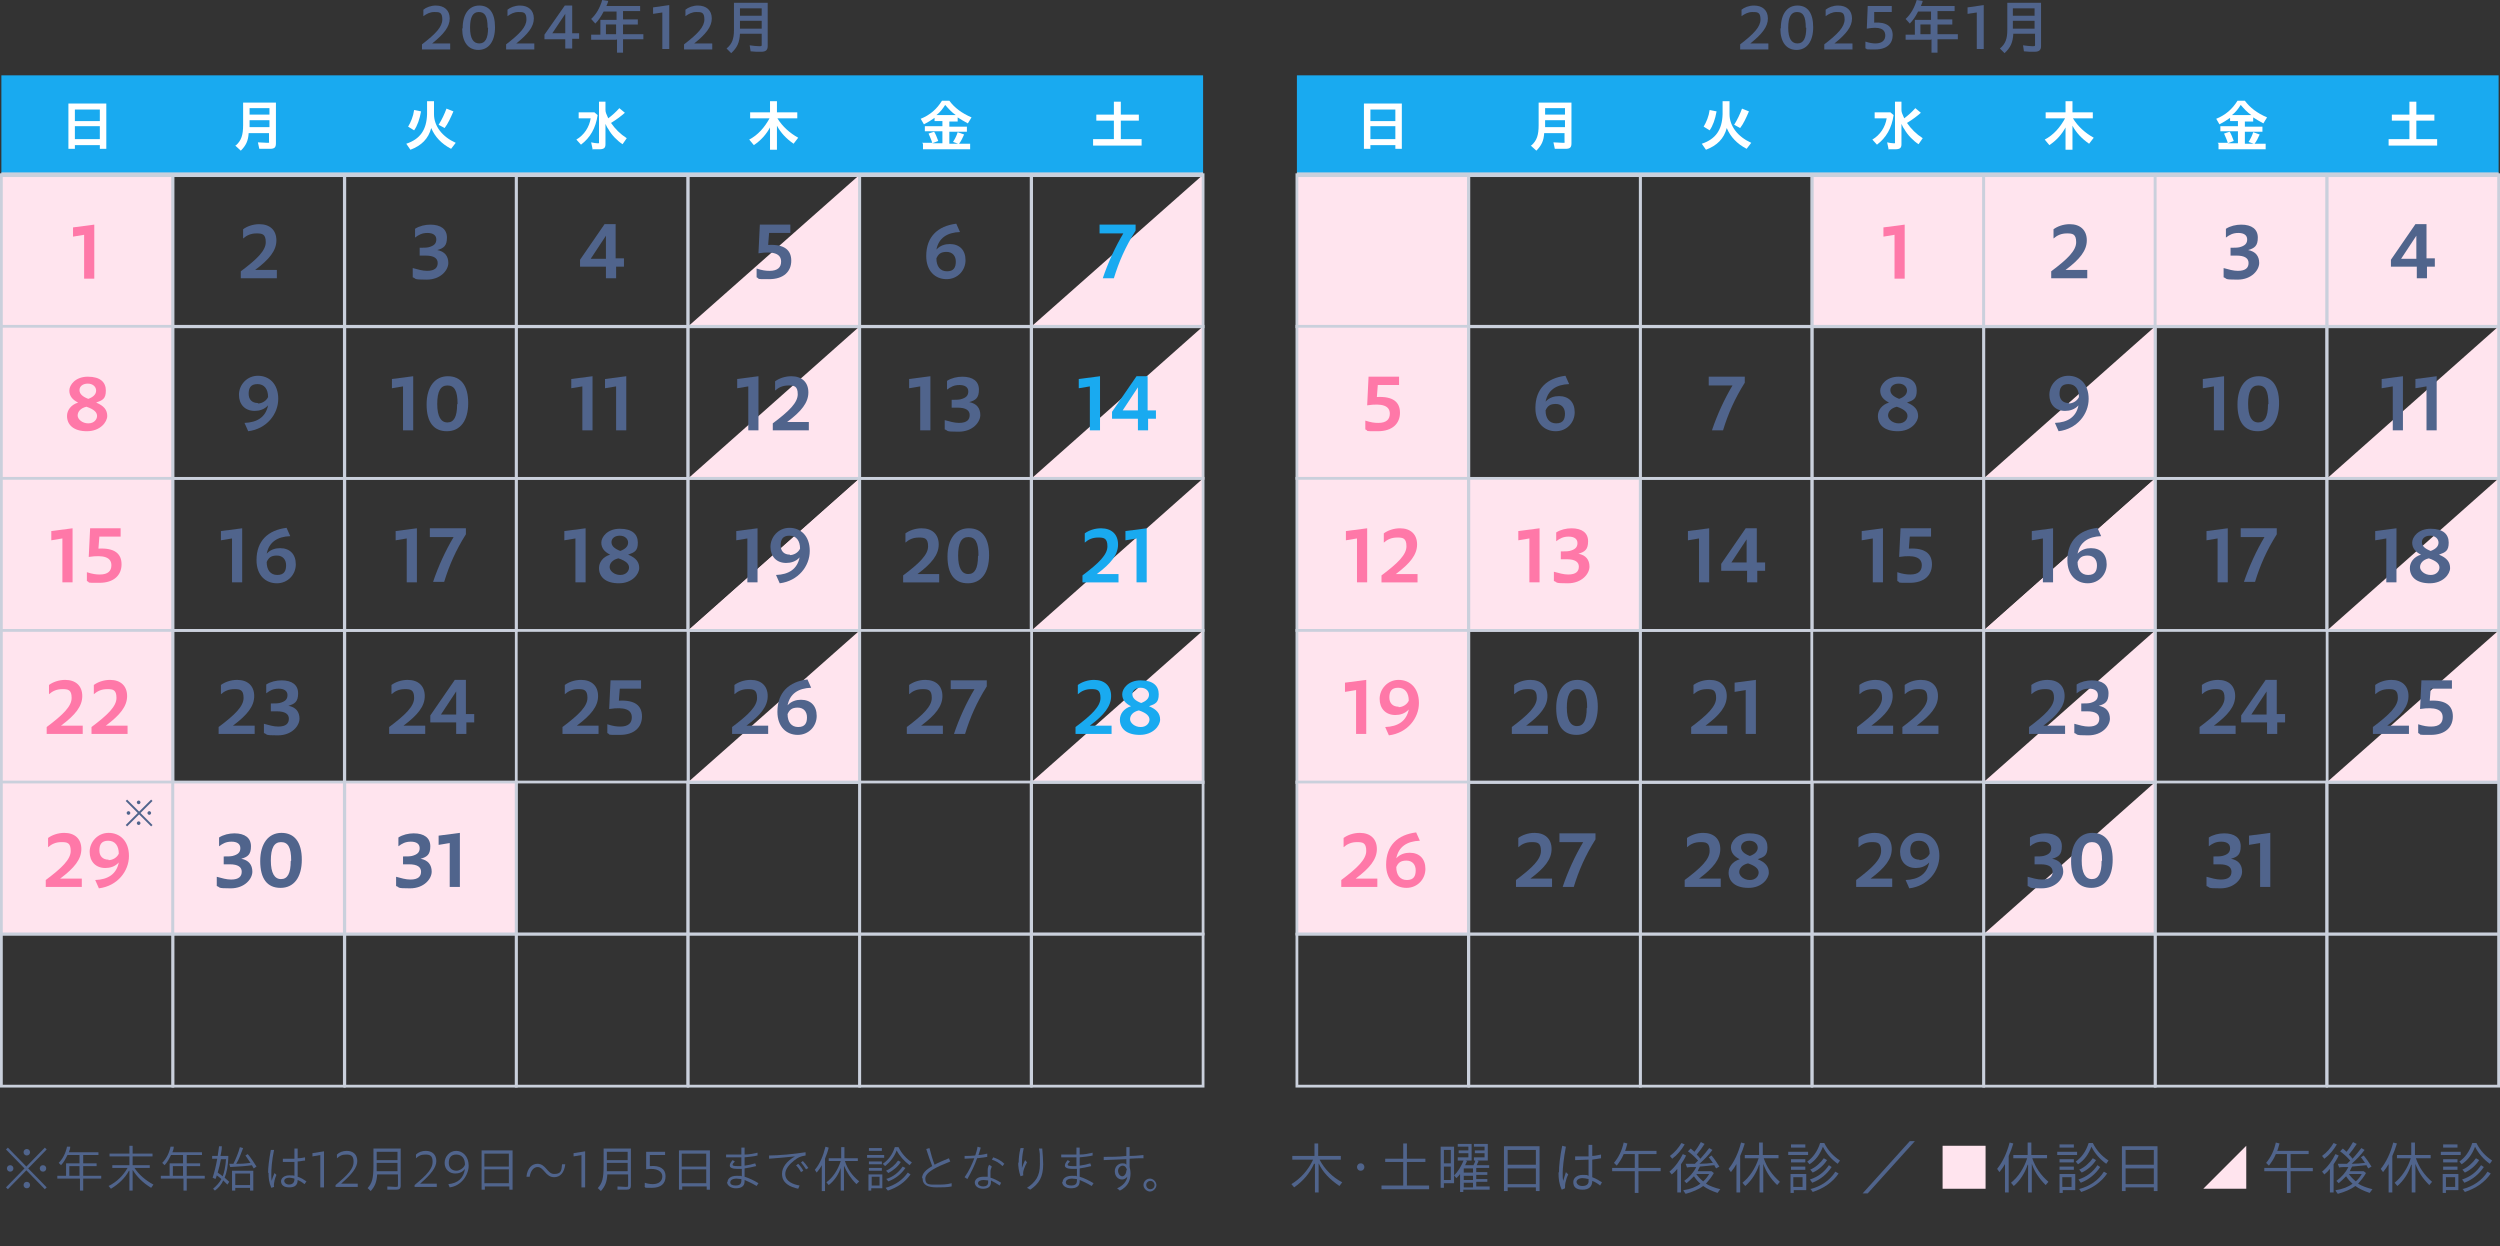 <svg xmlns="http://www.w3.org/2000/svg" viewBox="0 0 540.9 269.6"><rect x="0" y="0" width="540.9" height="269.6" fill="#333333" stroke="none"/><defs><style>      .cls-1, .cls-2, .cls-3 {        fill: none;      }      .cls-2, .cls-4 {        stroke-width: .6px;      }      .cls-2, .cls-4, .cls-3 {        stroke: #cad0dc;        stroke-miterlimit: 10;      }      .cls-4, .cls-5 {        fill: #ffe4ee;      }      .cls-6 {        fill: #ff78a8;      }      .cls-7 {        fill: #fff;      }      .cls-8 {        fill: #50648c;      }      .cls-9 {        fill: #19aaf0;      }    </style></defs><g><g id="_&#x30EC;&#x30A4;&#x30E4;&#x30FC;_1" data-name="&#x30EC;&#x30A4;&#x30E4;&#x30FC;_1"><g><g><g><path class="cls-8" d="M284.3,251.8c-.9,2-2.3,3.7-4.3,5.1l-.6-.7c2-1.2,3.7-3.1,4.7-5.3h-4.5v-.8h4.8v-2.7h.8v2.7h4.9v.8h-4.6c1.1,2.1,2.8,3.8,4.9,4.9l-.6.8c-2.2-1.5-3.6-3-4.5-4.9v6.3h-.8v-6.2Z"></path><path class="cls-8" d="M293.6,252.5c0-.4.3-.8.8-.8s.8.4.8.8-.3.8-.8.8-.8-.4-.8-.8Z"></path><path class="cls-8" d="M298.9,256.5h4.7v-5.1h-3.9v-.7h3.9v-3.3h.8v3.3h4v.7h-4v5.1h4.8v.8h-10.3v-.8Z"></path><path class="cls-8" d="M311.7,248.1h2.9v7.9h-2.2v1h-.7v-8.8ZM313.9,251.7v-2.9h-1.5v2.9h1.5ZM313.9,255.3v-2.9h-1.5v2.9h1.5ZM316,253.9c-.2.3-.6.7-.9,1l-.5-.6c.9-.8,1.6-2.1,2.1-3.3l.7.2c-.2.4-.2.5-.4.9h1.8c.2-.4.4-.8.4-1.1l.7.2c-.1.3-.3.6-.4.9h2.7v.6h-2.8v.9h2.4v.6h-2.4v.9h2.4v.6h-2.4v1h2.9v.7h-5.7v.5h-.7v-4.1ZM315.4,250.4h2.3v-.9h-2.1v-.6h2.1v-.8h-2.3v-.6h3v3.6h-3v-.6ZM318.7,253.7v-.9h-2v.9h2ZM318.7,255.3v-.9h-2v.9h2ZM318.7,256.9v-1h-2v1h2ZM318.9,250.4h2.3v-.9h-2.1v-.6h2.1v-.8h-2.3v-.6h3v3.6h-3v-.6Z"></path><path class="cls-8" d="M325.4,248h7.7v9.7h-.8v-.8h-6.1v.8h-.8v-9.7ZM332.3,252v-3.2h-6.1v3.2h6.1ZM332.3,256.2v-3.4h-6.1v3.4h6.1Z"></path><path class="cls-8" d="M337.3,253.6c0-1.3.2-3.3.7-5.7l.8.2c-.5,2.5-.7,4.8-.7,5.7s0,1.2.1,1.7c.2-.6.4-1.3.6-1.9l.5.5c-.3.6-.4.9-.5,1.4-.2.6-.2,1.2-.2,1.6l-.7.3c-.6-1.3-.7-2.4-.7-3.7ZM340.4,255.7c0-.8.8-1.5,2-1.5s.8,0,1.3.2c0-.5,0-1,0-1.5,0-.6,0-1.3,0-2-.9,0-1.9.1-2.9.1v-.8c1,0,2,0,2.9,0,0-.8,0-1.5,0-2.5h.8c0,.9,0,1.7,0,2.4.6,0,1.3-.2,1.9-.3v.8c-.6.1-1.2.2-1.9.3,0,.7,0,1.4,0,2.1,0,.6,0,1.2,0,1.7.8.3,1.5.7,2.1,1.1l-.4.7c-.5-.4-1.1-.8-1.7-1,0,1.2-.7,1.9-2.1,1.9s-2-.6-2-1.6ZM342.4,256.6c.7,0,1.4-.3,1.3-1.2v-.3c-.5-.1-.9-.2-1.3-.2-.8,0-1.3.4-1.3.8s.4.9,1.2.9Z"></path><path class="cls-8" d="M353.7,253.4h-4.9v-.7h4.9v-3h-2.4c-.4,1-.9,1.7-1.5,2.5l-.6-.6c1-1.2,1.7-2.6,2.1-4.4l.8.2c-.2.6-.3,1.2-.5,1.6h6.8v.7h-3.9v3h4.8v.7h-4.8v4.7h-.8v-4.7Z"></path><path class="cls-8" d="M362.9,252.9c-.3.4-.8.9-1.2,1.2l-.5-.6c1.3-1.1,2.2-2.4,2.9-3.8l.7.3c-.3.7-.7,1.3-1.1,1.9v6.1h-.8v-5.2ZM361.3,250.1c1.1-.8,1.9-1.8,2.5-2.8l.7.3c-.7,1.2-1.6,2.3-2.7,3.1l-.5-.6ZM364.3,257.5c1.4-.2,2.7-.7,3.6-1.4-.5-.4-1-1-1.4-1.6-.5.5-1.1,1.1-1.6,1.5l-.5-.5c1.1-.8,2-1.8,2.6-3-1,0-1.6,0-2,.1l-.3-.8h2c.3-.3.4-.4.7-.7-.8-.9-1.5-1.5-2.2-2l.6-.6c.2.2.5.4.8.7.5-.6,1-1.4,1.4-2.1l.8.4c-.5.8-1.1,1.6-1.7,2.3.2.2.5.5.8.9.7-.8,1.4-1.6,1.9-2.3l.7.4c-.8,1.1-1.7,2-2.8,3,.8,0,2.3-.1,2.9-.2-.4-.5-.6-.9-.9-1.2l.6-.4c.6.7,1.2,1.6,1.7,2.4l-.7.4c-.2-.3-.3-.5-.4-.7-.8.1-2.1.2-3.1.3-.2.3-.3.6-.5,1h3l.5.4c-.5.9-1,1.5-1.7,2.3.8.5,1.9.9,3.1,1.2l-.6.8c-1.2-.4-2.3-.9-3.1-1.5-.9.7-2.3,1.3-3.8,1.7l-.5-.7ZM369.8,254h-2.8c.4.6.9,1.1,1.5,1.6.6-.5,1-1.1,1.3-1.6Z"></path><path class="cls-8" d="M375.8,251.7c-.4.7-.8,1.3-1.3,1.9l-.5-.7c1.2-1.5,2.1-3.4,2.7-5.7l.8.2c-.3,1-.6,1.8-1,2.7v7.9h-.8v-6.4ZM380.6,252c-.6,1.8-1.6,3.4-3,4.6l-.6-.7c1.5-1.2,2.8-3.1,3.5-5.3h-3v-.7h3.1v-2.7h.8v2.7h3.4v.7h-3.2c.7,2,1.8,3.6,3.5,5.1l-.6.7c-1.5-1.5-2.4-2.9-3-4.6v6.2h-.8v-6Z"></path><path class="cls-8" d="M386.9,249.2h4.3v.7h-4.3v-.7ZM387.3,254h3.5v3.5h-2.7v.6h-.7v-4.1ZM387.5,247.6h3.1v.7h-3.1v-.7ZM387.5,250.8h3.1v.7h-3.1v-.7ZM387.5,252.4h3.1v.7h-3.1v-.7ZM390,256.8v-2.1h-2v2.1h2ZM390.9,251.4c1.3-.9,2.3-2.2,2.9-4.1h.9c.8,1.6,1.9,2.8,3.4,3.8l-.5.7c-1.4-1-2.5-2.3-3.2-3.7-.6,1.6-1.5,2.9-2.9,3.8l-.5-.6ZM391.6,257.3c2.4-.6,4.3-1.9,5.5-3.8l.7.4c-1.3,1.9-3.2,3.2-5.6,4l-.5-.7ZM391.6,255.2c1.8-.6,3.1-1.6,4.1-3.1l.6.4c-1,1.5-2.4,2.7-4.2,3.4l-.5-.7ZM391.6,253.1c1.2-.5,2.3-1.5,3-2.5l.7.4c-.7,1.1-1.8,2.1-3.1,2.7l-.5-.6Z"></path><path class="cls-8" d="M413.2,246.9h1.1l-10.2,11.3h-1.1l10.2-11.3Z"></path><path class="cls-5" d="M420.3,247.9h9.3v9.3h-9.3v-9.3Z"></path><path class="cls-8" d="M433.9,251.7c-.4.7-.8,1.3-1.3,1.9l-.5-.7c1.2-1.5,2.1-3.4,2.7-5.7l.8.2c-.3,1-.6,1.8-1,2.7v7.9h-.8v-6.4ZM438.7,252c-.6,1.8-1.6,3.4-3,4.6l-.6-.7c1.5-1.2,2.8-3.1,3.5-5.3h-3v-.7h3.1v-2.7h.8v2.7h3.4v.7h-3.2c.7,2,1.8,3.6,3.5,5.1l-.6.7c-1.5-1.5-2.4-2.9-3-4.6v6.2h-.8v-6Z"></path><path class="cls-8" d="M445.1,249.2h4.3v.7h-4.3v-.7ZM445.5,254h3.5v3.5h-2.7v.6h-.7v-4.1ZM445.6,247.6h3.1v.7h-3.1v-.7ZM445.6,250.8h3.1v.7h-3.1v-.7ZM445.6,252.4h3.1v.7h-3.1v-.7ZM448.2,256.8v-2.1h-2v2.1h2ZM449,251.4c1.3-.9,2.3-2.2,2.9-4.1h.9c.8,1.6,1.9,2.8,3.4,3.8l-.5.7c-1.4-1-2.5-2.3-3.2-3.7-.6,1.6-1.5,2.9-2.9,3.8l-.5-.6ZM449.7,257.3c2.4-.6,4.3-1.9,5.5-3.8l.7.4c-1.3,1.9-3.2,3.2-5.6,4l-.5-.7ZM449.7,255.2c1.8-.6,3.1-1.6,4.1-3.1l.6.4c-1,1.5-2.4,2.7-4.2,3.4l-.5-.7ZM449.8,253.1c1.2-.5,2.3-1.5,3-2.5l.7.4c-.7,1.1-1.8,2.1-3.1,2.7l-.5-.6Z"></path><path class="cls-8" d="M459.1,248h7.7v9.7h-.8v-.8h-6.1v.8h-.8v-9.7ZM466,252v-3.2h-6.1v3.2h6.1ZM466,256.2v-3.4h-6.1v3.4h6.1Z"></path><path class="cls-8" d="M494.8,253.4h-4.9v-.7h4.9v-3h-2.4c-.4,1-.9,1.7-1.5,2.5l-.6-.6c1-1.2,1.7-2.6,2.1-4.4l.8.2c-.2.6-.3,1.2-.5,1.6h6.8v.7h-3.9v3h4.8v.7h-4.8v4.7h-.8v-4.7Z"></path><path class="cls-8" d="M504.1,252.9c-.3.4-.8.9-1.2,1.2l-.5-.6c1.3-1.1,2.2-2.4,2.9-3.8l.7.3c-.3.7-.7,1.3-1.1,1.9v6.1h-.8v-5.2ZM502.4,250.1c1.1-.8,1.9-1.8,2.5-2.8l.7.3c-.7,1.2-1.6,2.3-2.7,3.1l-.5-.6ZM505.4,257.5c1.4-.2,2.7-.7,3.6-1.4-.5-.4-1-1-1.4-1.6-.5.5-1.1,1.1-1.6,1.5l-.5-.5c1.1-.8,2-1.8,2.6-3-1,0-1.6,0-2,.1l-.3-.8h2c.3-.3.4-.4.7-.7-.8-.9-1.5-1.5-2.2-2l.6-.6c.2.2.5.4.8.7.5-.6,1-1.4,1.4-2.1l.8.4c-.5.8-1.1,1.6-1.7,2.3.2.2.5.5.8.9.7-.8,1.4-1.6,1.9-2.3l.7.4c-.8,1.1-1.7,2-2.8,3,.8,0,2.3-.1,2.9-.2-.4-.5-.6-.9-.9-1.2l.6-.4c.6.7,1.2,1.6,1.7,2.4l-.7.4c-.2-.3-.3-.5-.4-.7-.8.1-2.1.2-3.1.3-.2.3-.3.6-.5,1h3l.5.4c-.5.9-1,1.5-1.7,2.3.8.5,1.9.9,3.1,1.2l-.6.8c-1.2-.4-2.3-.9-3.1-1.5-.9.7-2.3,1.3-3.8,1.7l-.5-.7ZM511,254h-2.8c.4.6.9,1.1,1.5,1.6.6-.5,1-1.1,1.3-1.6Z"></path><path class="cls-8" d="M516.9,251.7c-.4.7-.8,1.3-1.3,1.9l-.5-.7c1.2-1.5,2.1-3.4,2.7-5.7l.8.2c-.3,1-.6,1.8-1,2.7v7.9h-.8v-6.4ZM521.7,252c-.6,1.8-1.6,3.4-3,4.6l-.6-.7c1.5-1.2,2.8-3.1,3.5-5.3h-3v-.7h3.1v-2.7h.8v2.7h3.4v.7h-3.2c.7,2,1.8,3.6,3.5,5.1l-.6.7c-1.5-1.5-2.4-2.9-3-4.6v6.2h-.8v-6Z"></path><path class="cls-8" d="M528.1,249.2h4.3v.7h-4.3v-.7ZM528.4,254h3.5v3.5h-2.7v.6h-.7v-4.1ZM528.6,247.6h3.1v.7h-3.1v-.7ZM528.6,250.8h3.1v.7h-3.1v-.7ZM528.6,252.4h3.1v.7h-3.1v-.7ZM531.2,256.8v-2.1h-2v2.1h2ZM532,251.4c1.3-.9,2.3-2.2,2.9-4.1h.9c.8,1.6,1.9,2.8,3.4,3.8l-.5.7c-1.4-1-2.5-2.3-3.2-3.7-.6,1.6-1.5,2.9-2.9,3.8l-.5-.6ZM532.7,257.3c2.4-.6,4.3-1.9,5.5-3.8l.7.4c-1.3,1.9-3.2,3.2-5.6,4l-.5-.7ZM532.7,255.2c1.8-.6,3.1-1.6,4.1-3.1l.6.4c-1,1.5-2.4,2.7-4.2,3.4l-.5-.7ZM532.7,253.1c1.2-.5,2.3-1.5,3-2.5l.7.4c-.7,1.1-1.8,2.1-3.1,2.7l-.5-.6Z"></path></g><path class="cls-5" d="M486,247.9v9.3h-9.3l9.3-9.3Z"></path></g><g><path class="cls-8" d="M1.3,256.9l4-4.1-4-4.1.4-.4,4,4.1,4-4.1.4.4-4,4.1,4,4.1-.4.4-4-4.1-4,4.1-.4-.4ZM1.5,252.8c0-.4.3-.7.7-.7s.7.3.7.7-.3.7-.7.7-.7-.3-.7-.7ZM5.1,249.3c0-.4.3-.7.7-.7s.7.3.7.7-.3.7-.7.7-.7-.3-.7-.7ZM5.1,256.4c0-.4.3-.7.7-.7s.7.3.7.7-.3.7-.7.7-.7-.3-.7-.7ZM8.6,252.8c0-.4.3-.7.7-.7s.7.3.7.7-.3.7-.7.7-.7-.3-.7-.7Z"></path><path class="cls-8" d="M17.2,255h-4.8v-.6h1.9v-2.7h2.9v-1.8h-2.6c-.4.8-.8,1.6-1.4,2.2l-.5-.5c.9-.9,1.5-2.1,1.8-3.5h.7c0,.5-.2.9-.3,1.2h6.4v.6h-3.3v1.8h2.9v.6h-2.9v2.1h3.9v.6h-3.9v2.6h-.7v-2.6ZM17.2,254.4v-2.1h-2.2v2.1h2.2Z"></path><path class="cls-8" d="M27.9,253.3c-.8,1.5-2.1,2.8-3.9,3.9l-.5-.6c1.8-.9,3.1-2.2,4.1-3.9h-3.3v-.6h3.7v-1.9h-4.3v-.6h4.3v-1.7h.7v1.7h4.3v.6h-4.3v1.9h3.7v.6h-3.3c.9,1.4,2.4,2.7,4.1,3.6l-.5.7c-1.8-1.1-3.1-2.4-4-3.9v4.5h-.7v-4.3Z"></path><path class="cls-8" d="M39.6,255h-4.8v-.6h1.9v-2.7h2.9v-1.8h-2.6c-.4.8-.8,1.6-1.4,2.2l-.5-.5c.9-.9,1.5-2.1,1.8-3.5h.7c0,.5-.2.9-.3,1.2h6.4v.6h-3.3v1.8h2.9v.6h-2.9v2.1h3.9v.6h-3.9v2.6h-.7v-2.6ZM39.6,254.4v-2.1h-2.2v2.1h2.2Z"></path><path class="cls-8" d="M46.1,257.2c.7-.6,1.3-1.2,1.8-2.1-.3-.3-.6-.5-1-.8-.1.4-.1.4-.3.8l-.6-.3c.4-1.2.7-2.4,1-4.1h-1.1v-.6h1.2c.1-.8.2-1.2.3-2.1h.6c0,.9-.2,1.6-.3,2.1h1.7c0,2-.4,3.8-.8,4.7.3.3.6.5,1,.9l-.4.6c-.3-.3-.6-.6-.9-.9-.4.9-1,1.6-1.8,2.2l-.5-.5ZM48.9,250.8h-1.1c-.2,1.1-.4,1.9-.7,2.9.4.3.7.5,1.1.8.3-.8.6-2.1.7-3.7ZM54.6,252.1c-1.4.2-3,.3-4.8.4l-.2-.7c.5,0,.6,0,.9,0,.5-1,1.1-2.4,1.4-3.6l.7.2c-.5,1.3-.9,2.5-1.5,3.4.9,0,1.5,0,3.1-.2-.4-.6-.7-1-1.1-1.6l.5-.3c.7.8,1.3,1.8,1.9,2.7l-.6.4c-.2-.3-.3-.5-.4-.7ZM50.3,253.3h4.5v4.3h-.7v-.6h-3.2v.6h-.7v-4.3ZM54.1,256.4v-2.5h-3.2v2.5h3.2Z"></path><path class="cls-8" d="M58,253.8c0-1.1.2-2.9.6-5h.7c-.5,2.3-.6,4.3-.6,5.2s0,1,.1,1.5c.1-.6.4-1.2.6-1.7l.4.4c-.2.5-.3.8-.4,1.2-.1.5-.2,1-.1,1.4l-.6.2c-.5-1.2-.6-2.1-.6-3.3ZM60.8,255.6c0-.7.7-1.3,1.8-1.3s.7,0,1.1.1c0-.4,0-.9,0-1.3,0-.5,0-1.2,0-1.7-.8,0-1.7,0-2.5,0v-.7c.9,0,1.7,0,2.5,0,0-.7,0-1.3,0-2.2h.7c0,.8,0,1.5,0,2.1.6,0,1.1-.1,1.6-.2v.7c-.5,0-1.1.2-1.6.2,0,.6,0,1.2,0,1.8,0,.5,0,1,0,1.5.7.2,1.3.6,1.9,1l-.4.6c-.5-.4-1-.7-1.5-.9,0,1.1-.6,1.6-1.8,1.6s-1.8-.5-1.8-1.4ZM62.5,256.3c.6,0,1.2-.3,1.2-1.1v-.2c-.4-.1-.8-.2-1.1-.2-.7,0-1.1.3-1.1.7s.4.8,1.1.8Z"></path><path class="cls-8" d="M69.3,249.9l-1.7.3v-.7s2.5-.4,2.5-.4v.5s0,7.3,0,7.3h-.8v-7Z"></path><path class="cls-8" d="M72.6,256.4c2.8-2.3,3.9-3.6,3.9-5s-.6-1.6-1.6-1.6-1.4.3-2,.8v-.8c.5-.5,1.3-.8,2.1-.8,1.4,0,2.3.8,2.3,2.2s-1.1,2.8-3.5,4.9h3.6v.7h-4.8v-.6Z"></path><path class="cls-8" d="M79.5,257.1c1-1.1,1.3-2.1,1.3-4.9v-3.7h5.9v8c0,.7-.3.9-1,.9s-1.3,0-1.9,0v-.7c.5,0,1.3.1,1.8.1s.5,0,.5-.5v-2.2h-4.5c-.1,1.7-.5,2.6-1.4,3.6l-.6-.6ZM86,253.4v-1.8h-4.5v.8c0,.5,0,.8,0,1h4.5ZM86,251v-1.8h-4.5v1.8h4.5Z"></path><path class="cls-8" d="M89.7,256.4c2.8-2.3,3.9-3.6,3.9-5s-.6-1.6-1.6-1.6-1.4.3-2,.8v-.8c.5-.5,1.3-.8,2.1-.8,1.4,0,2.3.8,2.3,2.2s-1.1,2.8-3.5,4.9h3.6v.7h-4.8v-.6Z"></path><path class="cls-8" d="M97,256.2c2.1-.2,3.3-1.3,3.6-3.3-.6.8-1.4,1-2.1,1-1.3,0-2.3-.9-2.3-2.3s1.1-2.6,2.5-2.6,2.7,1.2,2.7,3.2-1.6,4.4-4.1,4.7l-.3-.7ZM98.7,253.3c.7,0,1.6-.5,1.9-1.3,0-1.4-.7-2.2-1.9-2.2s-1.6.8-1.6,1.8.6,1.7,1.7,1.7Z"></path><path class="cls-8" d="M104.1,248.9h6.8v8.5h-.7v-.7h-5.3v.7h-.7v-8.5ZM110.1,252.4v-2.8h-5.3v2.8h5.3ZM110.1,256v-3h-5.3v3h5.3Z"></path><path class="cls-8" d="M116.3,252.5c-.8,0-1.5.8-1.7,2.1h-.7c.2-1.9,1.2-2.8,2.4-2.8,1.8,0,2.1,2.2,3.6,2.2s1.6-.7,1.7-2.1h.7c-.2,1.8-1.1,2.8-2.4,2.8-1.9,0-2.2-2.2-3.6-2.2Z"></path><path class="cls-8" d="M125.8,249.9l-1.7.3v-.7s2.5-.4,2.5-.4v.5s0,7.3,0,7.3h-.8v-7Z"></path><path class="cls-8" d="M129.3,257.1c1-1.1,1.3-2.1,1.3-4.9v-3.7h5.9v8c0,.7-.3.9-1,.9s-1.3,0-1.9,0v-.7c.5,0,1.3.1,1.8.1s.5,0,.5-.5v-2.2h-4.5c-.1,1.7-.5,2.6-1.4,3.6l-.6-.6ZM135.8,253.4v-1.8h-4.5v.8c0,.5,0,.8,0,1h4.5ZM135.8,251v-1.8h-4.5v1.8h4.5Z"></path><path class="cls-8" d="M139.5,256.7v-.8c.6.2,1.2.3,1.7.3,1.4,0,2.1-.7,2.1-1.7s-1.1-1.9-3.5-1.5v-3.8h4.1v.7h-3.3v2.4c2.2-.2,3.4.6,3.4,2.2s-1,2.5-3,2.5-1.1,0-1.6-.3Z"></path><path class="cls-8" d="M146.8,248.9h6.8v8.5h-.7v-.7h-5.3v.7h-.7v-8.5ZM152.8,252.4v-2.8h-5.3v2.8h5.3ZM152.8,256v-3h-5.3v3h5.3Z"></path><path class="cls-8" d="M157.4,255.8c0-.8.7-1.4,2-1.4s.7,0,1.1.1c0-.4,0-.8,0-1.3,0,0,0-.2,0-.3-.4,0-.7,0-1,0-1.1,0-1.6-.3-1.6-.7s.2-.7.6-1.2l.5.3c-.3.3-.5.5-.5.7s.3.3,1,.3.6,0,.9,0c0-.6,0-1.4,0-1.9-.6,0-1.2,0-1.7,0s-1.1,0-1.6,0v-.6c.7,0,1.4,0,2,0s.9,0,1.3,0c0-.5,0-1,0-1.5h.7c0,.6,0,1,0,1.5,1,0,1.9-.2,2.8-.4v.6c-.8.2-1.8.3-2.8.4,0,.5,0,1.2,0,1.8.8-.1,1.7-.3,2.3-.5l.2.6c-.9.2-1.7.4-2.5.5,0,.2,0,.3,0,.4,0,.5,0,1,0,1.4,1,.3,2,.8,3,1.4l-.4.6c-1-.6-1.9-1-2.6-1.3,0,.1,0,.2,0,.3,0,1.1-.8,1.5-1.9,1.5s-1.9-.6-1.9-1.4ZM159.2,256.5c.6,0,1.2-.2,1.2-1v-.4c-.5,0-.8-.1-1.1-.1-.7,0-1.3.3-1.3.8s.5.7,1.2.7Z"></path><path class="cls-8" d="M169.2,253.9c0-1.3,1-2.7,2.8-3.7-2.1.2-4,.4-5.6.5v-.7c2,0,5.4-.3,7.9-.7v.7c-1.2.2-1.6.4-2.5,1.1-1,.8-1.9,1.8-1.9,2.9,0,1.7,1.9,2.3,3.1,2.5l-.3.7c-1.8-.4-3.5-1.2-3.5-3.2ZM172.3,252.1l.4-.3c.4.4.8.9,1.1,1.5l-.5.3c-.3-.6-.7-1.1-1.1-1.5ZM173.3,251.5l.4-.3c.4.4.8.9,1.2,1.5l-.5.3c-.3-.5-.7-1-1.1-1.5Z"></path><path class="cls-8" d="M177.8,252.1c-.3.6-.7,1.1-1.1,1.6l-.4-.6c1.1-1.3,1.8-3,2.3-5l.7.2c-.2.9-.5,1.6-.8,2.4v7h-.7v-5.6ZM182,252.4c-.5,1.6-1.4,3-2.7,4l-.5-.6c1.4-1,2.5-2.7,3.1-4.6h-2.6v-.6h2.7v-2.4h.7v2.4h2.9v.6h-2.8c.6,1.8,1.6,3.2,3.1,4.4l-.6.6c-1.3-1.3-2.1-2.6-2.7-4v5.4h-.7v-5.3Z"></path><path class="cls-8" d="M187.6,249.9h3.7v.6h-3.7v-.6ZM187.9,254.1h3v3h-2.4v.5h-.6v-3.6ZM188,248.4h2.8v.6h-2.8v-.6ZM188,251.3h2.8v.6h-2.8v-.6ZM188,252.7h2.8v.6h-2.8v-.6ZM190.3,256.5v-1.9h-1.7v1.9h1.7ZM191,251.8c1.2-.8,2.1-2,2.6-3.6h.8c.7,1.4,1.7,2.5,2.9,3.3l-.5.6c-1.2-.9-2.2-2-2.8-3.2-.5,1.4-1.4,2.5-2.5,3.4l-.5-.5ZM191.6,257c2.1-.6,3.7-1.7,4.8-3.3l.6.4c-1.2,1.7-2.8,2.8-4.9,3.5l-.5-.6ZM191.7,255.1c1.6-.5,2.7-1.4,3.6-2.7l.6.3c-.9,1.3-2.1,2.3-3.7,2.9l-.5-.6ZM191.7,253.3c1.1-.5,2-1.3,2.6-2.2l.6.3c-.6,1-1.6,1.8-2.7,2.4l-.5-.5Z"></path><path class="cls-8" d="M199.5,254.9c0-1,.8-1.8,2.2-2.6-.4-1-.9-2.4-1.3-3.7l.7-.2c.3,1.2.7,2.6,1.1,3.6.9-.5,1.9-.9,3.1-1.4l.3.7c-3,1.2-5.4,2.3-5.4,3.7s.9,1.3,2.4,1.3,2.1,0,3.3-.3v.7c-1,.2-2.1.2-3.2.2-1.8,0-3.1-.4-3.1-2Z"></path><path class="cls-8" d="M208.7,254.7c1-1.4,1.6-2.8,2.1-4.1-.7,0-1.5.1-2.1.1v-.6c.7,0,1.5,0,2.3-.1.2-.6.4-1.2.5-1.9l.7.2c-.2.6-.3,1.1-.5,1.6.7,0,1.4-.2,1.9-.3v.7c-.5.1-1.3.2-2.2.3-.5,1.5-1.2,2.9-2.1,4.5l-.6-.4ZM210.9,255.9c0-.6.5-1.3,1.8-1.3s.7,0,1,0c0-.4,0-1,0-1.2,0-.4,0-.9.3-1.4l.6.4c-.2.4-.3.8-.3,1.1s0,1.1,0,1.3c.7.2,1.5.6,2.3,1.1l-.3.6c-.6-.4-1.3-.8-1.9-1.1,0,.1,0,.3,0,.4,0,.9-.6,1.4-1.7,1.4s-1.8-.6-1.8-1.4ZM212.7,256.7c.7,0,1.1-.3,1.1-.9v-.4c-.3,0-.7-.1-1-.1-.7,0-1.2.3-1.2.7s.5.7,1.1.7ZM214.6,250.9l.3-.5c.9.3,1.7.7,2.4,1.4l-.4.5c-.7-.7-1.4-1.1-2.3-1.4Z"></path><path class="cls-8" d="M220.4,251.6c0-1,.1-2,.4-3.2h.7c-.3,1.3-.4,2.4-.4,3.3s0,.7,0,1c.2-.6.5-1.3.7-1.7l.4.5c-.3.5-.4.8-.6,1.3-.2.5-.3,1-.2,1.5l-.6.2c-.4-1.2-.5-2.1-.5-3ZM222.2,257c1.8-1.2,2.8-2.5,2.8-5.1s0-2.2-.2-3.4h.7c.1,1.1.2,2.5.2,3.4,0,2.8-.9,4.2-2.8,5.5l-.7-.4Z"></path><path class="cls-8" d="M229.9,255.8c0-.8.7-1.4,2-1.4s.7,0,1.1.1c0-.4,0-.8,0-1.3,0,0,0-.2,0-.3-.4,0-.7,0-1,0-1.1,0-1.6-.3-1.6-.7s.2-.7.6-1.2l.5.3c-.3.3-.5.5-.5.7s.3.3,1,.3.6,0,.9,0c0-.6,0-1.4,0-1.9-.6,0-1.2,0-1.7,0s-1.1,0-1.6,0v-.6c.7,0,1.4,0,2,0s.9,0,1.3,0c0-.5,0-1,0-1.5h.7c0,.6,0,1,0,1.5,1,0,1.9-.2,2.8-.4v.6c-.8.2-1.8.3-2.8.4,0,.5,0,1.2,0,1.8.8-.1,1.7-.3,2.3-.5l.2.6c-.9.2-1.7.4-2.5.5,0,.2,0,.3,0,.4,0,.5,0,1,0,1.4,1,.3,2,.8,3,1.4l-.4.6c-1-.6-1.9-1-2.6-1.3,0,.1,0,.2,0,.3,0,1.1-.8,1.5-1.9,1.5s-1.9-.6-1.9-1.4ZM231.8,256.5c.6,0,1.2-.2,1.2-1v-.4c-.5,0-.8-.1-1.1-.1-.7,0-1.3.3-1.3.8s.5.7,1.2.7Z"></path><path class="cls-8" d="M241.7,257.1c1.2-.5,2.1-1.5,2.2-2.5-.3.4-.8.6-1.1.6-.9,0-1.6-.7-1.6-1.8s.9-1.7,1.6-1.7.7.1.9.3v-1.2s-4.9.2-4.9.2v-.7c1.4,0,3.2,0,4.9-.2,0-.7,0-1.4,0-1.9h.7c0,.6,0,1.3,0,1.9,1.1,0,2.1-.1,3-.2v.7c-.9,0-1.9,0-3,.1,0,.6,0,1.3,0,1.8.1.4.2.8.2,1.4,0,1.4-.5,2.8-2.3,3.7l-.6-.5ZM243.8,253.2c0-.5-.4-1-.9-1s-1,.5-1,1.1.4,1.2.9,1.2.9-.6.9-1.3Z"></path><path class="cls-8" d="M247.4,256.4c0-.8.7-1.4,1.4-1.4s1.4.7,1.4,1.4-.7,1.4-1.4,1.4-1.4-.7-1.4-1.4ZM249.8,256.4c0-.5-.4-.9-.9-.9s-.9.4-.9.9.4.9.9.9.9-.4.9-.9Z"></path></g><g><rect class="cls-9" x="280.6" y="16.3" width="260" height="21.5"></rect><g><path class="cls-7" d="M295.1,22.4h8.2v9.8h-1.4v-.8h-5.4v.8h-1.4v-9.8ZM301.9,26.2v-2.5h-5.4v2.5h5.4ZM301.9,30.1v-2.8h-5.4v2.8h5.4Z"></path><path class="cls-7" d="M331.4,31.4c1.1-1,1.5-2.2,1.5-4.3v-4.9h7.1v8.8c0,.9-.3,1.2-1.3,1.2s-1.4,0-2.3,0l-.3-1.4c.7,0,1.4.1,2,.1s.4,0,.4-.4v-1.7h-4.4c-.1,1.7-.6,2.7-1.7,3.8l-1.2-1.1ZM338.6,27.5v-1.5h-4.3v.9c0,.3,0,.4,0,.6h4.3ZM338.6,24.8v-1.4h-4.3v1.4h4.3Z"></path><path class="cls-7" d="M368.2,31.1c3-1,4.4-3,4.5-6.4v-2.8h1.5v2.8c0,2.6,1.8,4.9,4.7,6.2l-1,1.3c-2.1-1.1-3.5-2.6-4.3-4.5-.6,2.3-2.1,3.8-4.5,4.7l-.9-1.3ZM368.6,27.4c.6-1,1.1-2.2,1.3-3.6l1.5.3c-.3,1.7-.8,3.1-1.5,4.1l-1.3-.8ZM375.2,27c.7-1.1,1.3-2.4,1.7-3.5l1.5.6c-.6,1.4-1.2,2.7-1.9,3.6l-1.3-.7Z"></path><path class="cls-7" d="M405.1,30.2c1.7-1,2.8-2.7,3.1-4.6h-2.6v-1.3h3.4l.7.6c-.4,2.8-1.6,4.9-3.6,6.4l-1-1.1ZM408.6,32.2l-.3-1.4c.5.1,1,.2,1.4.2s.3,0,.3-.3v-8.7h1.4v1.8c0,.5.2.9.6,1.8.8-.6,1.7-1.4,2.4-2.2l1.2,1c-.8.7-1.7,1.4-3,2.2.9,1.3,2,2.4,3.4,3.3l-.9,1.3c-1.1-.7-2.4-2-3.1-3.3-.2-.2-.4-.7-.6-1.1v4.4c0,.8-.3,1.1-1.4,1.1s-1,0-1.5,0Z"></path><path class="cls-7" d="M447,27.4c-.9,1.7-2.1,3-3.6,4l-1-1.2c1.9-1,3.3-2.6,4.4-4.6h-4.2v-1.3h4.3v-2.4h1.5v2.4h4.4v1.3h-4.3c1.1,1.8,2.7,3.2,4.5,4.2l-1,1.3c-1.6-1.1-2.8-2.4-3.6-3.9v5.2h-1.5v-5Z"></path><path class="cls-7" d="M479.8,30.9h2.2c-.2-.7-.6-1.5-.8-2l1.2-.4c.3.4.6,1.2.9,2l-1.3.5h2.2v-2.6h-3.8v-1.1h3.8v-1.1h-1.7v-.7c-.7.5-1.5,1-2.3,1.4l-.7-1.2c2-.8,3.5-2.1,4.6-3.9h1.6c1.1,1.5,2.7,2.7,4.8,3.6l-.8,1.3c-.9-.5-1.6-.9-2.2-1.3v.9h-1.8v1.1h3.8v1.1h-3.8v2.6h1.9l-1.1-.4c.4-.6.8-1.4,1-2.1l1.4.5c-.3.7-.7,1.5-1.1,2h2.4v1.2h-10.2v-1.2ZM487.1,24.9c-.9-.6-1.6-1.4-2.3-2.2-.5.8-1.1,1.6-1.9,2.2h4.2Z"></path><path class="cls-7" d="M516.8,30.1h4.5v-4h-3.8v-1.3h3.8v-2.8h1.5v2.8h3.9v1.3h-3.9v4h4.5v1.4h-10.5v-1.4Z"></path></g><g><polygon class="cls-5" points="540.6 37.8 540.6 70.6 503.5 70.6 540.6 37.8"></polygon><rect class="cls-4" x="503.5" y="37.8" width="37.1" height="32.9"></rect><rect class="cls-4" x="280.6" y="37.8" width="37.1" height="32.9"></rect><rect class="cls-2" x="317.8" y="37.8" width="37.1" height="32.9"></rect><rect class="cls-2" x="354.9" y="37.8" width="37.1" height="32.9"></rect><rect class="cls-4" x="392.1" y="37.8" width="37.1" height="32.9"></rect><polygon class="cls-5" points="466.3 103.5 466.3 136.4 429.2 136.4 466.3 103.5"></polygon><polygon class="cls-5" points="466.3 103.5 466.3 136.4 429.2 136.4 466.3 103.5"></polygon><polygon class="cls-5" points="466.3 70.6 466.3 103.5 429.2 103.5 466.3 70.6"></polygon><polygon class="cls-5" points="466.3 37.8 466.3 70.6 429.2 70.6 466.3 37.8"></polygon><polygon class="cls-5" points="466.3 136.4 466.3 169.2 429.2 169.2 466.3 136.4"></polygon><polygon class="cls-5" points="466.3 169.2 466.3 202.1 429.2 202.1 466.3 169.2"></polygon><polygon class="cls-1" points="466.3 169.2 466.3 202.1 429.2 202.1 466.3 169.2"></polygon><polygon class="cls-5" points="540.6 70.6 540.6 103.5 503.5 103.5 540.6 70.6"></polygon><polygon class="cls-5" points="540.6 103.5 540.6 136.4 503.5 136.4 540.6 103.5"></polygon><polygon class="cls-5" points="540.6 136.4 540.6 169.2 503.5 169.2 540.6 136.4"></polygon><polygon class="cls-1" points="540.6 169.2 540.6 202.1 503.5 202.1 540.6 169.2"></polygon><rect class="cls-4" x="429.2" y="37.8" width="37.1" height="32.9"></rect><rect class="cls-4" x="466.3" y="37.8" width="37.1" height="32.9"></rect><rect class="cls-4" x="280.6" y="70.6" width="37.1" height="32.9"></rect><rect class="cls-2" x="354.9" y="70.6" width="37.1" height="32.9"></rect><rect class="cls-2" x="317.8" y="70.6" width="37.1" height="32.9"></rect><rect class="cls-2" x="392.1" y="70.6" width="37.1" height="32.9"></rect><rect class="cls-2" x="429.2" y="70.6" width="37.1" height="32.9"></rect><rect class="cls-2" x="429.2" y="136.4" width="37.1" height="32.9"></rect><rect class="cls-2" x="466.3" y="70.6" width="37.1" height="32.9"></rect><rect class="cls-2" x="503.5" y="70.6" width="37.1" height="32.9"></rect><rect class="cls-4" x="280.6" y="103.5" width="37.1" height="32.9"></rect><rect class="cls-4" x="317.8" y="103.5" width="37.1" height="32.9"></rect><rect class="cls-2" x="354.9" y="103.5" width="37.1" height="32.9"></rect><rect class="cls-2" x="392.1" y="103.5" width="37.1" height="32.9"></rect><rect class="cls-2" x="429.2" y="103.5" width="37.1" height="32.9"></rect><rect class="cls-2" x="466.3" y="103.5" width="37.1" height="32.9"></rect><rect class="cls-2" x="503.5" y="103.5" width="37.1" height="32.9"></rect><rect class="cls-4" x="280.6" y="136.4" width="37.1" height="32.9"></rect><rect class="cls-2" x="317.8" y="136.4" width="37.1" height="32.9"></rect><rect class="cls-2" x="354.9" y="136.4" width="37.1" height="32.9"></rect><rect class="cls-2" x="429.2" y="136.4" width="37.1" height="32.9"></rect><rect class="cls-2" x="503.5" y="136.4" width="37.1" height="32.9"></rect><rect class="cls-4" x="280.6" y="169.2" width="37.1" height="32.9"></rect><rect class="cls-2" x="317.8" y="169.2" width="37.1" height="32.9"></rect><rect class="cls-2" x="354.9" y="169.2" width="37.1" height="32.9"></rect><rect class="cls-2" x="392.1" y="169.2" width="37.1" height="32.9"></rect><rect class="cls-2" x="429.2" y="169.2" width="37.1" height="32.9"></rect><rect class="cls-2" x="466.3" y="169.2" width="37.1" height="32.9"></rect><rect class="cls-2" x="503.5" y="169.2" width="37.1" height="32.9"></rect><rect class="cls-2" x="280.6" y="202.1" width="37.1" height="32.9"></rect><rect class="cls-2" x="317.8" y="202.1" width="37.1" height="32.9"></rect><rect class="cls-2" x="354.9" y="202.1" width="37.1" height="32.9"></rect><rect class="cls-2" x="392.1" y="202.1" width="37.1" height="32.9"></rect><rect class="cls-2" x="429.2" y="202.1" width="37.1" height="32.9"></rect><rect class="cls-2" x="466.3" y="202.1" width="37.1" height="32.9"></rect><rect class="cls-2" x="503.5" y="202.1" width="37.1" height="32.9"></rect></g><line class="cls-3" x1="540.6" y1="37.8" x2="280.6" y2="37.8"></line><g><path class="cls-8" d="M376.5,9.6c3-2.3,4.4-3.8,4.4-5.4s-.7-1.6-1.7-1.6-1.7.4-2.4.9v-1.4c.6-.5,1.6-.9,2.7-.9,1.8,0,3,1,3,2.8s-1.3,3.4-3.8,5.4h3.9v1.3h-6.1v-1.1Z"></path><path class="cls-8" d="M385.3,6.1c0-3.1,1.4-4.9,3.6-4.9s3.4,1.6,3.4,4.7-1.4,4.9-3.6,4.9-3.5-1.7-3.5-4.6ZM390.7,6c0-2.5-.6-3.4-1.9-3.4s-1.9,1.1-1.9,3.4.7,3.4,2,3.4,1.9-1.1,1.9-3.4Z"></path><path class="cls-8" d="M394.7,9.6c3-2.3,4.4-3.8,4.4-5.4s-.7-1.6-1.7-1.6-1.7.4-2.4.9v-1.4c.6-.5,1.6-.9,2.7-.9,1.8,0,3,1,3,2.8s-1.3,3.4-3.8,5.4h3.9v1.3h-6.1v-1.1Z"></path><path class="cls-8" d="M403.6,10.4v-1.4c.9.3,1.6.4,2.2.4,1.5,0,2.1-.8,2.1-1.7,0-1.5-1.3-2-4-1.5l.2-4.9h5.2v1.3h-3.8v2.3c2.7-.2,4,.9,4,2.7s-1.2,3.1-3.8,3.1-1.4,0-2.2-.3Z"></path><path class="cls-8" d="M417.7,8.6h-5.4v-1.1h2v-3.2h3.5v-1.8h-2.8c-.5,1-1.1,1.9-1.8,2.6l-.9-1c1.1-1,1.9-2.4,2.4-4.1l1.3.2c-.1.5-.3.8-.4,1.1h7.3v1.1h-3.7v1.8h3.2v1.1h-3.2v2.1h4.4v1.1h-4.4v2.9h-1.3v-2.9ZM417.7,7.4v-2.1h-2.2v2.1h2.2Z"></path><path class="cls-8" d="M427.7,2.7l-2,.3v-1.4s3.5-.5,3.5-.5v.9s0,8.6,0,8.6h-1.5V2.7Z"></path><path class="cls-8" d="M432.7,10.5c1.2-1,1.6-2.1,1.6-4V.6h7.3v9.4c0,.8-.4,1.2-1.4,1.2s-1.5,0-2.3-.1l-.2-1.3c.7.1,1.5.2,2.1.2s.5-.1.5-.5v-2.2h-4.7c-.1,1.9-.6,3-1.9,4.2l-1-1ZM440.2,3.4v-1.6h-4.7v1.6h4.7ZM440.2,6.2v-1.7h-4.7v1.7h4.7Z"></path></g><path class="cls-6" d="M409.9,50.8l-2.4.4v-2c0,0,4.6-.6,4.6-.6v1.3s0,10.4,0,10.4h-2.2v-9.5Z"></path><path class="cls-8" d="M443.8,58.7c3.6-2.7,5.4-4.5,5.4-6.3s-.8-1.9-2-1.9-2.1.4-2.9,1.1v-2c.8-.6,2.1-1.1,3.5-1.1,2.3,0,3.7,1.3,3.7,3.5s-1.5,4.1-4.6,6.4h4.7v1.8h-7.8v-1.6Z"></path><path class="cls-8" d="M481.1,59.9v-1.9c1.1.3,2.1.6,3.1.6,1.7,0,2.3-.7,2.3-1.7s-.8-1.6-2.6-1.6-.9,0-1.3,0v-1.7c.9,0,1.4,0,1.9-.1,1.2-.3,1.7-.8,1.7-1.7s-.7-1.4-1.9-1.4-1.9.4-2.7,1v-1.9c.9-.6,2.2-.9,3.3-.9,2.3,0,3.6,1,3.6,2.8s-.7,2.3-2.1,2.7c1.6.3,2.4,1.3,2.4,2.8s-1.6,3.6-4.7,3.6-2.1-.2-3-.5Z"></path><path class="cls-8" d="M522.8,57.7h-5.5v-1.5l5.3-7.7h2.4v7.4h1.8v1.8h-1.7v2.5h-2.2v-2.5ZM522.8,56v-5s-3.3,5-3.3,5h3.3Z"></path><path class="cls-6" d="M295.4,92.9v-1.9c1.2.4,2,.5,2.8.5,1.8,0,2.5-.8,2.5-2,0-1.7-1.6-2.3-4.9-1.8l.3-6.2h6.6v1.8h-4.6l-.2,2.6c3.5-.2,5,1.1,5,3.4s-1.6,4-4.8,4-1.8,0-2.7-.4Z"></path><path class="cls-8" d="M332.2,88.3c0-4.2,2.5-6.5,6.5-7l.8,1.8c-2.8.1-4.6,1.3-5.1,3.8.8-.9,1.9-1.2,2.9-1.2,2.1,0,3.4,1.3,3.4,3.5s-1.7,4.1-4.1,4.1-4.4-1.7-4.4-5ZM334.4,88.8c0,1.7.8,2.8,2.3,2.8s1.9-.9,1.9-2.1-.7-2.1-2-2.1-1.8.5-2.2,1.4Z"></path><path class="cls-8" d="M375,83.4h-5.3v-1.9h7.8v1.3c-2.2,3.5-3.6,6.7-4.7,10.3h-2.4c1.1-3.3,2.7-6.8,4.5-9.8Z"></path><path class="cls-8" d="M406.3,90c0-1.2.8-2.4,2.4-2.9-1.2-.6-1.9-1.4-1.9-2.6s1.3-3,4-3,3.9,1.2,3.9,3-.7,2.1-2.1,2.6c1.7.7,2.4,1.6,2.4,2.9s-1.5,3.3-4.4,3.3-4.3-1.4-4.3-3.3ZM410.8,91.6c1.3,0,1.9-.9,1.9-1.6s-.5-1.4-2.3-2c-1.3.3-1.9,1.1-1.9,1.9s1,1.7,2.3,1.7ZM410.9,86.3c1.1-.4,1.7-1,1.7-1.8s-.7-1.5-1.8-1.5-1.8.6-1.8,1.4.6,1.4,1.9,1.9Z"></path><path class="cls-8" d="M444.6,91.5c2.8-.1,4.6-1.3,5.1-3.8-.8.9-1.9,1.2-2.9,1.2-2.1,0-3.4-1.4-3.4-3.5s1.7-4.1,4.1-4.1,4.4,1.7,4.4,5-2.5,6.5-6.5,7l-.8-1.8ZM447.6,87.3c.8,0,1.8-.5,2.2-1.4,0-1.7-.8-2.8-2.3-2.8s-1.9.9-1.9,2.1.7,2,2,2Z"></path><g><path class="cls-8" d="M479,83.6l-2.4.4v-2c0,0,4.6-.6,4.6-.6v1.3s0,10.4,0,10.4h-2.2v-9.5Z"></path><path class="cls-8" d="M484.1,87.5c0-3.8,1.8-6.1,4.6-6.1s4.4,2,4.4,5.8-1.7,6.1-4.6,6.1-4.4-2-4.4-5.8ZM490.8,87.4c0-2.9-.7-4-2.2-4s-2.2,1.3-2.2,4,.8,4,2.2,4,2.1-1.2,2.1-3.9Z"></path></g><g><path class="cls-8" d="M517.7,83.6l-2.4.4v-2c0,0,4.6-.6,4.6-.6v1.3s0,10.4,0,10.4h-2.2v-9.5Z"></path><path class="cls-8" d="M525,83.6l-2.4.4v-2c0,0,4.6-.6,4.6-.6v1.3s0,10.4,0,10.4h-2.2v-9.5Z"></path></g><g><path class="cls-6" d="M293.6,116.5l-2.4.4v-2c0,0,4.6-.6,4.6-.6v1.3s0,10.4,0,10.4h-2.2v-9.5Z"></path><path class="cls-6" d="M298.9,124.5c3.6-2.7,5.4-4.5,5.4-6.3s-.8-1.9-2-1.9-2.1.4-2.9,1.1v-2c.8-.6,2.1-1.1,3.5-1.1,2.3,0,3.7,1.3,3.7,3.5s-1.5,4.1-4.6,6.4h4.7v1.8h-7.8v-1.6Z"></path></g><g><path class="cls-6" d="M330.9,116.5l-2.4.4v-2c0,0,4.6-.6,4.6-.6v1.3s0,10.4,0,10.4h-2.2v-9.5Z"></path><path class="cls-6" d="M336.2,125.6v-1.9c1.1.3,2.1.6,3.1.6,1.7,0,2.3-.7,2.3-1.7s-.8-1.6-2.6-1.6-.9,0-1.3,0v-1.7c.9,0,1.4,0,1.9-.1,1.2-.3,1.7-.8,1.7-1.7s-.7-1.4-1.9-1.4-1.9.4-2.7,1v-1.9c.9-.6,2.2-.9,3.3-.9,2.3,0,3.6,1,3.6,2.8s-.7,2.3-2.1,2.7c1.6.3,2.4,1.3,2.4,2.8s-1.6,3.6-4.7,3.6-2.1-.2-3-.5Z"></path></g><g><path class="cls-8" d="M367.6,116.5l-2.4.4v-2c0,0,4.6-.6,4.6-.6v1.3s0,10.4,0,10.4h-2.2v-9.5Z"></path><path class="cls-8" d="M377.9,123.5h-5.5v-1.5l5.3-7.7h2.4v7.4h1.8v1.8h-1.7v2.5h-2.2v-2.5ZM377.9,121.7v-5s-3.3,5-3.3,5h3.3Z"></path></g><g><path class="cls-8" d="M405.2,116.5l-2.4.4v-2c0,0,4.6-.6,4.6-.6v1.3s0,10.4,0,10.4h-2.2v-9.5Z"></path><path class="cls-8" d="M410.5,125.7v-1.9c1.2.4,2,.5,2.8.5,1.8,0,2.5-.8,2.5-2,0-1.7-1.6-2.3-4.9-1.8l.3-6.2h6.6v1.8h-4.6l-.2,2.6c3.5-.2,5,1.1,5,3.4s-1.6,4-4.8,4-1.8,0-2.7-.4Z"></path></g><g><path class="cls-8" d="M442,116.5l-2.4.4v-2c0,0,4.6-.6,4.6-.6v1.3s0,10.4,0,10.4h-2.2v-9.5Z"></path><path class="cls-8" d="M447.3,121.2c0-4.2,2.5-6.5,6.5-7l.8,1.8c-2.8.1-4.6,1.3-5.1,3.8.8-.9,1.9-1.2,2.9-1.2,2.1,0,3.4,1.3,3.4,3.5s-1.7,4.1-4.1,4.1-4.4-1.7-4.4-5ZM449.5,121.6c0,1.7.8,2.8,2.3,2.8s1.9-.9,1.9-2.1-.7-2.1-2-2.1-1.8.5-2.2,1.4Z"></path></g><g><path class="cls-8" d="M479.8,116.5l-2.4.4v-2c0,0,4.6-.6,4.6-.6v1.3s0,10.4,0,10.4h-2.2v-9.5Z"></path><path class="cls-8" d="M490.1,116.2h-5.3v-1.9h7.8v1.3c-2.2,3.5-3.6,6.7-4.7,10.3h-2.4c1.1-3.3,2.7-6.8,4.5-9.8Z"></path></g><g><path class="cls-8" d="M516.3,116.5l-2.4.4v-2c0,0,4.6-.6,4.6-.6v1.3s0,10.4,0,10.4h-2.2v-9.5Z"></path><path class="cls-8" d="M521.4,122.9c0-1.2.8-2.4,2.4-2.9-1.2-.6-1.9-1.4-1.9-2.6s1.3-3,4-3,3.9,1.2,3.9,3-.7,2.1-2.1,2.6c1.7.7,2.4,1.6,2.4,2.9s-1.5,3.3-4.4,3.3-4.3-1.4-4.3-3.3ZM525.9,124.4c1.3,0,1.9-.9,1.9-1.6s-.5-1.4-2.3-2c-1.3.3-1.9,1.1-1.9,1.9s1,1.7,2.3,1.7ZM525.9,119.2c1.1-.4,1.7-1,1.7-1.8s-.7-1.5-1.8-1.5-1.8.6-1.8,1.4.6,1.4,1.9,1.9Z"></path></g><g><path class="cls-6" d="M293.4,149.3l-2.4.4v-2c0,0,4.6-.6,4.6-.6v1.3s0,10.4,0,10.4h-2.2v-9.5Z"></path><path class="cls-6" d="M299.7,157.3c2.8-.1,4.6-1.3,5.1-3.8-.8.9-1.9,1.2-2.9,1.2-2.1,0-3.4-1.4-3.4-3.5s1.7-4.1,4.1-4.1,4.4,1.7,4.4,5-2.5,6.5-6.5,7l-.8-1.8ZM302.6,153c.8,0,1.8-.5,2.2-1.4,0-1.7-.8-2.8-2.3-2.8s-1.9.9-1.9,2.1.7,2,2,2Z"></path></g><g><path class="cls-8" d="M327.1,157.3c3.6-2.7,5.4-4.5,5.4-6.3s-.8-1.9-2-1.9-2.1.4-2.9,1.1v-2c.8-.6,2.1-1.1,3.5-1.1,2.3,0,3.7,1.3,3.7,3.5s-1.5,4.1-4.6,6.4h4.7v1.8h-7.8v-1.6Z"></path><path class="cls-8" d="M336.7,153.2c0-3.8,1.8-6.1,4.6-6.1s4.4,2,4.4,5.8-1.7,6.1-4.6,6.1-4.4-2-4.4-5.8ZM343.4,153.1c0-2.9-.7-4-2.2-4s-2.2,1.3-2.2,4,.8,4,2.2,4,2.1-1.2,2.1-3.9Z"></path></g><g><path class="cls-8" d="M365.9,157.3c3.6-2.7,5.4-4.5,5.4-6.3s-.8-1.9-2-1.9-2.1.4-2.9,1.1v-2c.8-.6,2.1-1.1,3.5-1.1,2.3,0,3.7,1.3,3.7,3.5s-1.5,4.1-4.6,6.4h4.7v1.8h-7.8v-1.6Z"></path><path class="cls-8" d="M377.7,149.3l-2.4.4v-2c0,0,4.6-.6,4.6-.6v1.3s0,10.4,0,10.4h-2.2v-9.5Z"></path></g><g><path class="cls-8" d="M401.8,157.3c3.6-2.7,5.4-4.5,5.4-6.3s-.8-1.9-2-1.9-2.1.4-2.9,1.1v-2c.8-.6,2.1-1.1,3.5-1.1,2.3,0,3.7,1.3,3.7,3.5s-1.5,4.1-4.6,6.4h4.7v1.8h-7.8v-1.6Z"></path><path class="cls-8" d="M411.6,157.3c3.6-2.7,5.4-4.5,5.4-6.3s-.8-1.9-2-1.9-2.1.4-2.9,1.1v-2c.8-.6,2.1-1.1,3.5-1.1,2.3,0,3.7,1.3,3.7,3.5s-1.5,4.1-4.6,6.4h4.7v1.8h-7.8v-1.6Z"></path></g><g><path class="cls-8" d="M439,157.3c3.6-2.7,5.4-4.5,5.4-6.3s-.8-1.9-2-1.9-2.1.4-2.9,1.1v-2c.8-.6,2.1-1.1,3.5-1.1,2.3,0,3.7,1.3,3.7,3.5s-1.5,4.1-4.6,6.4h4.7v1.8h-7.8v-1.6Z"></path><path class="cls-8" d="M448.8,158.5v-1.9c1.1.3,2.1.6,3.1.6,1.7,0,2.3-.7,2.3-1.7s-.8-1.6-2.6-1.6-.9,0-1.3,0v-1.7c.9,0,1.4,0,1.9-.1,1.2-.3,1.7-.8,1.7-1.7s-.7-1.4-1.9-1.4-1.9.4-2.7,1v-1.9c.9-.6,2.2-.9,3.3-.9,2.3,0,3.6,1,3.6,2.8s-.7,2.3-2.1,2.7c1.6.3,2.4,1.3,2.4,2.8s-1.6,3.6-4.7,3.6-2.1-.2-3-.5Z"></path></g><g><path class="cls-8" d="M475.9,157.3c3.6-2.7,5.4-4.5,5.4-6.3s-.8-1.9-2-1.9-2.1.4-2.9,1.1v-2c.8-.6,2.1-1.1,3.5-1.1,2.3,0,3.7,1.3,3.7,3.5s-1.5,4.1-4.6,6.4h4.7v1.8h-7.8v-1.6Z"></path><path class="cls-8" d="M490.4,156.3h-5.5v-1.5l5.3-7.7h2.4v7.4h1.8v1.8h-1.7v2.5h-2.2v-2.5ZM490.4,154.6v-5s-3.3,5-3.3,5h3.3Z"></path></g><g><path class="cls-8" d="M513.4,157.3c3.6-2.7,5.4-4.5,5.4-6.3s-.8-1.9-2-1.9-2.1.4-2.9,1.1v-2c.8-.6,2.1-1.1,3.5-1.1,2.3,0,3.7,1.3,3.7,3.5s-1.5,4.1-4.6,6.4h4.7v1.8h-7.8v-1.6Z"></path><path class="cls-8" d="M523.2,158.6v-1.9c1.2.4,2,.5,2.8.5,1.8,0,2.5-.8,2.5-2,0-1.7-1.6-2.3-4.9-1.8l.3-6.2h6.6v1.8h-4.6l-.2,2.6c3.5-.2,5,1.1,5,3.4s-1.6,4-4.8,4-1.8,0-2.7-.4Z"></path></g><g><path class="cls-6" d="M290.2,190.4c3.6-2.7,5.4-4.5,5.4-6.3s-.8-1.9-2-1.9-2.1.4-2.9,1.1v-2c.8-.6,2.1-1.1,3.5-1.1,2.3,0,3.7,1.3,3.7,3.5s-1.5,4.1-4.6,6.4h4.7v1.8h-7.8v-1.6Z"></path><path class="cls-6" d="M299.9,187.1c0-4.2,2.5-6.5,6.5-7l.8,1.8c-2.8.1-4.6,1.3-5.1,3.8.8-.9,1.9-1.2,2.9-1.2,2.1,0,3.4,1.3,3.4,3.5s-1.7,4.1-4.1,4.1-4.4-1.7-4.4-5ZM302.1,187.6c0,1.7.8,2.8,2.3,2.8s1.9-.9,1.9-2.1-.7-2.1-2-2.1-1.8.5-2.2,1.4Z"></path></g><g><path class="cls-8" d="M328,190.4c3.6-2.7,5.4-4.5,5.4-6.3s-.8-1.9-2-1.9-2.1.4-2.9,1.1v-2c.8-.6,2.1-1.1,3.5-1.1,2.3,0,3.7,1.3,3.7,3.5s-1.5,4.1-4.6,6.4h4.7v1.8h-7.8v-1.6Z"></path><path class="cls-8" d="M342.7,182.2h-5.3v-1.9h7.8v1.3c-2.2,3.5-3.6,6.7-4.7,10.3h-2.4c1.1-3.3,2.7-6.8,4.5-9.8Z"></path></g><g><path class="cls-8" d="M364.5,190.4c3.6-2.7,5.4-4.5,5.4-6.3s-.8-1.9-2-1.9-2.1.4-2.9,1.1v-2c.8-.6,2.1-1.1,3.5-1.1,2.3,0,3.7,1.3,3.7,3.5s-1.5,4.1-4.6,6.4h4.7v1.8h-7.8v-1.6Z"></path><path class="cls-8" d="M374,188.8c0-1.2.8-2.4,2.4-2.9-1.2-.6-1.9-1.4-1.9-2.6s1.3-3,4-3,3.9,1.2,3.9,3-.7,2.1-2.1,2.6c1.7.7,2.4,1.6,2.4,2.9s-1.5,3.3-4.4,3.3-4.3-1.4-4.3-3.3ZM378.6,190.4c1.3,0,1.9-.9,1.9-1.6s-.5-1.4-2.3-2c-1.3.3-1.9,1.1-1.9,1.9s1,1.7,2.3,1.7ZM378.6,185.2c1.1-.4,1.7-1,1.7-1.8s-.7-1.5-1.8-1.5-1.8.6-1.8,1.4.6,1.4,1.9,1.9Z"></path></g><g><path class="cls-8" d="M401.6,190.4c3.6-2.7,5.4-4.5,5.4-6.3s-.8-1.9-2-1.9-2.1.4-2.9,1.1v-2c.8-.6,2.1-1.1,3.5-1.1,2.3,0,3.7,1.3,3.7,3.5s-1.5,4.1-4.6,6.4h4.7v1.8h-7.8v-1.6Z"></path><path class="cls-8" d="M412.3,190.4c2.8-.1,4.6-1.3,5.1-3.8-.8.9-1.9,1.2-2.9,1.2-2.1,0-3.4-1.4-3.4-3.5s1.7-4.1,4.1-4.1,4.4,1.7,4.4,5-2.5,6.5-6.5,7l-.8-1.8ZM415.3,186.1c.8,0,1.8-.5,2.2-1.4,0-1.7-.8-2.8-2.3-2.8s-1.9.9-1.9,2.1.7,2,2,2Z"></path></g><g><path class="cls-8" d="M438.7,191.6v-1.9c1.1.3,2.1.6,3.1.6,1.7,0,2.3-.7,2.3-1.7s-.8-1.6-2.6-1.6-.9,0-1.3,0v-1.7c.9,0,1.4,0,1.9-.1,1.2-.3,1.7-.8,1.7-1.7s-.7-1.4-1.9-1.4-1.9.4-2.7,1v-1.9c.9-.6,2.2-.9,3.3-.9,2.3,0,3.6,1,3.6,2.8s-.7,2.3-2.1,2.7c1.6.3,2.4,1.3,2.4,2.8s-1.6,3.6-4.7,3.6-2.1-.2-3-.5Z"></path><path class="cls-8" d="M448.1,186.3c0-3.8,1.8-6.1,4.6-6.1s4.4,2,4.4,5.8-1.7,6.1-4.6,6.1-4.4-2-4.4-5.8ZM454.8,186.2c0-2.9-.7-4-2.2-4s-2.2,1.3-2.2,4,.8,4,2.2,4,2.1-1.2,2.1-3.9Z"></path></g><g><path class="cls-8" d="M477.4,191.6v-1.9c1.1.3,2.1.6,3.1.6,1.7,0,2.3-.7,2.3-1.7s-.8-1.6-2.6-1.6-.9,0-1.3,0v-1.7c.9,0,1.4,0,1.9-.1,1.2-.3,1.7-.8,1.7-1.7s-.7-1.4-1.9-1.4-1.9.4-2.7,1v-1.9c.9-.6,2.2-.9,3.3-.9,2.3,0,3.6,1,3.6,2.8s-.7,2.3-2.1,2.7c1.6.3,2.4,1.3,2.4,2.8s-1.6,3.6-4.7,3.6-2.1-.2-3-.5Z"></path><path class="cls-8" d="M489,182.4l-2.4.4v-2c0,0,4.6-.6,4.6-.6v1.3s0,10.4,0,10.4h-2.2v-9.5Z"></path></g></g><g><g><rect class="cls-9" x=".3" y="16.3" width="260" height="21.5"></rect><g><path class="cls-7" d="M14.8,22.4h8.2v9.8h-1.4v-.8h-5.4v.8h-1.4v-9.8ZM21.6,26.2v-2.5h-5.4v2.5h5.4ZM21.6,30.1v-2.8h-5.4v2.8h5.4Z"></path><path class="cls-7" d="M51.1,31.4c1.1-1,1.5-2.2,1.5-4.3v-4.9h7.1v8.8c0,.9-.3,1.2-1.3,1.2s-1.4,0-2.3,0l-.3-1.4c.7,0,1.4.1,2,.1s.4,0,.4-.4v-1.7h-4.4c-.1,1.7-.6,2.7-1.7,3.8l-1.2-1.1ZM58.3,27.5v-1.5h-4.3v.9c0,.3,0,.4,0,.6h4.3ZM58.3,24.8v-1.4h-4.3v1.4h4.3Z"></path><path class="cls-7" d="M87.9,31.1c3-1,4.4-3,4.5-6.4v-2.8h1.5v2.8c0,2.6,1.8,4.9,4.7,6.2l-1,1.3c-2.1-1.1-3.5-2.6-4.3-4.5-.6,2.3-2.1,3.8-4.5,4.7l-.9-1.3ZM88.3,27.4c.6-1,1.1-2.2,1.3-3.6l1.5.3c-.3,1.7-.8,3.1-1.5,4.1l-1.3-.8ZM94.9,27c.7-1.1,1.3-2.4,1.7-3.5l1.5.6c-.6,1.4-1.2,2.7-1.9,3.6l-1.3-.7Z"></path><path class="cls-7" d="M124.7,30.2c1.7-1,2.8-2.7,3.1-4.6h-2.6v-1.3h3.4l.7.6c-.4,2.8-1.6,4.9-3.6,6.4l-1-1.1ZM128.2,32.2l-.3-1.4c.5.1,1,.2,1.4.2s.3,0,.3-.3v-8.7h1.4v1.8c0,.5.2.9.6,1.8.8-.6,1.7-1.4,2.4-2.2l1.2,1c-.8.7-1.7,1.4-3,2.2.9,1.3,2,2.4,3.4,3.3l-.9,1.3c-1.1-.7-2.4-2-3.1-3.3-.2-.2-.4-.7-.6-1.1v4.4c0,.8-.3,1.1-1.4,1.1s-1,0-1.5,0Z"></path><path class="cls-7" d="M166.7,27.4c-.9,1.7-2.1,3-3.6,4l-1-1.2c1.9-1,3.3-2.6,4.4-4.6h-4.2v-1.3h4.3v-2.4h1.5v2.4h4.4v1.3h-4.3c1.1,1.8,2.7,3.2,4.5,4.2l-1,1.3c-1.6-1.1-2.8-2.4-3.6-3.9v5.2h-1.5v-5Z"></path><path class="cls-7" d="M199.5,30.9h2.2c-.2-.7-.6-1.5-.8-2l1.2-.4c.3.4.6,1.2.9,2l-1.3.5h2.2v-2.6h-3.8v-1.1h3.8v-1.1h-1.7v-.7c-.7.5-1.5,1-2.3,1.4l-.7-1.2c2-.8,3.5-2.1,4.6-3.9h1.6c1.1,1.5,2.7,2.7,4.8,3.6l-.8,1.3c-.9-.5-1.6-.9-2.2-1.3v.9h-1.8v1.1h3.8v1.1h-3.8v2.6h1.9l-1.1-.4c.4-.6.8-1.4,1-2.1l1.4.5c-.3.7-.7,1.5-1.1,2h2.4v1.2h-10.2v-1.2ZM206.8,24.9c-.9-.6-1.6-1.4-2.3-2.2-.5.8-1.1,1.6-1.9,2.2h4.2Z"></path><path class="cls-7" d="M236.5,30.1h4.5v-4h-3.8v-1.3h3.8v-2.8h1.5v2.8h3.9v1.3h-3.9v4h4.5v1.4h-10.5v-1.4Z"></path></g><g><polygon class="cls-5" points="260.3 37.8 260.3 70.6 223.2 70.6 260.3 37.8"></polygon><rect class="cls-2" x="223.2" y="37.8" width="37.1" height="32.9"></rect><rect class="cls-4" x=".3" y="37.8" width="37.1" height="32.9"></rect><rect class="cls-2" x="37.4" y="37.8" width="37.1" height="32.9"></rect><rect class="cls-2" x="74.6" y="37.8" width="37.1" height="32.9"></rect><rect class="cls-2" x="111.7" y="37.8" width="37.1" height="32.9"></rect><polygon class="cls-5" points="186 103.5 186 136.4 148.9 136.4 186 103.5"></polygon><polygon class="cls-5" points="186 103.5 186 136.4 148.9 136.4 186 103.5"></polygon><polygon class="cls-5" points="186 70.6 186 103.5 148.9 103.5 186 70.6"></polygon><polygon class="cls-5" points="186 37.8 186 70.6 148.9 70.6 186 37.8"></polygon><polygon class="cls-5" points="186 136.4 186 169.2 148.9 169.2 186 136.4"></polygon><polygon class="cls-1" points="186 169.2 186 202.1 148.9 202.1 186 169.2"></polygon><polygon class="cls-5" points="260.3 70.6 260.3 103.5 223.2 103.5 260.3 70.6"></polygon><polygon class="cls-5" points="260.3 103.5 260.3 136.4 223.2 136.4 260.3 103.5"></polygon><polygon class="cls-5" points="260.3 136.4 260.3 169.2 223.2 169.2 260.3 136.4"></polygon><polygon class="cls-1" points="260.3 169.2 260.3 202.1 223.2 202.1 260.3 169.2"></polygon><rect class="cls-2" x="148.9" y="37.8" width="37.1" height="32.9"></rect><rect class="cls-2" x="186" y="37.8" width="37.1" height="32.9"></rect><rect class="cls-4" x=".3" y="70.6" width="37.1" height="32.9"></rect><rect class="cls-2" x="74.6" y="70.6" width="37.1" height="32.9"></rect><rect class="cls-2" x="37.4" y="70.6" width="37.1" height="32.9"></rect><rect class="cls-2" x="111.7" y="70.6" width="37.1" height="32.9"></rect><rect class="cls-2" x="148.9" y="70.6" width="37.1" height="32.9"></rect><rect class="cls-2" x="148.9" y="136.4" width="37.1" height="32.9"></rect><rect class="cls-2" x="186" y="70.6" width="37.1" height="32.9"></rect><rect class="cls-2" x="223.2" y="70.6" width="37.1" height="32.9"></rect><rect class="cls-4" x=".3" y="103.5" width="37.1" height="32.9"></rect><rect class="cls-2" x="37.4" y="103.5" width="37.1" height="32.9"></rect><rect class="cls-2" x="74.6" y="103.5" width="37.1" height="32.9"></rect><rect class="cls-2" x="111.7" y="103.5" width="37.1" height="32.9"></rect><rect class="cls-2" x="148.9" y="103.5" width="37.1" height="32.9"></rect><rect class="cls-2" x="186" y="103.5" width="37.1" height="32.9"></rect><rect class="cls-2" x="223.2" y="103.5" width="37.1" height="32.9"></rect><rect class="cls-4" x=".3" y="136.4" width="37.1" height="32.9"></rect><rect class="cls-2" x="37.4" y="136.4" width="37.1" height="32.9"></rect><rect class="cls-2" x="74.6" y="136.4" width="37.1" height="32.9"></rect><rect class="cls-2" x="148.9" y="136.4" width="37.1" height="32.9"></rect><rect class="cls-2" x="223.2" y="136.4" width="37.1" height="32.9"></rect><rect class="cls-4" x=".3" y="169.2" width="37.1" height="32.9"></rect><rect class="cls-4" x="37.4" y="169.2" width="37.1" height="32.9"></rect><rect class="cls-4" x="74.6" y="169.2" width="37.1" height="32.9"></rect><rect class="cls-2" x="111.7" y="169.2" width="37.1" height="32.9"></rect><rect class="cls-2" x="148.9" y="169.2" width="37.1" height="32.9"></rect><rect class="cls-2" x="186" y="169.2" width="37.1" height="32.9"></rect><rect class="cls-2" x="223.2" y="169.2" width="37.1" height="32.9"></rect><rect class="cls-2" x=".3" y="202.1" width="37.1" height="32.9"></rect><rect class="cls-2" x="37.4" y="202.1" width="37.1" height="32.9"></rect><rect class="cls-2" x="74.6" y="202.1" width="37.1" height="32.9"></rect><rect class="cls-2" x="111.7" y="202.1" width="37.1" height="32.9"></rect><rect class="cls-2" x="148.9" y="202.1" width="37.1" height="32.9"></rect><rect class="cls-2" x="186" y="202.1" width="37.1" height="32.9"></rect><rect class="cls-2" x="223.2" y="202.1" width="37.1" height="32.9"></rect></g><line class="cls-3" x1="260.3" y1="37.8" x2=".3" y2="37.8"></line><g><path class="cls-8" d="M91.3,9.6c3-2.3,4.4-3.8,4.4-5.4s-.7-1.6-1.7-1.6-1.7.4-2.4.9v-1.4c.6-.5,1.6-.9,2.7-.9,1.8,0,3,1,3,2.8s-1.3,3.4-3.8,5.4h3.9v1.3h-6.1v-1.1Z"></path><path class="cls-8" d="M100.1,6.1c0-3.1,1.4-4.9,3.6-4.9s3.4,1.6,3.4,4.7-1.4,4.9-3.6,4.9-3.5-1.7-3.5-4.6ZM105.5,6c0-2.5-.6-3.4-1.9-3.4s-1.9,1.1-1.9,3.4.7,3.4,2,3.4,1.9-1.1,1.9-3.4Z"></path><path class="cls-8" d="M109.5,9.6c3-2.3,4.4-3.8,4.4-5.4s-.7-1.6-1.7-1.6-1.7.4-2.4.9v-1.4c.6-.5,1.6-.9,2.7-.9,1.8,0,3,1,3,2.8s-1.3,3.4-3.8,5.4h3.9v1.3h-6.1v-1.1Z"></path><path class="cls-8" d="M122.3,8.5h-4.5v-1l4.4-6.3h1.6v6h1.5v1.2h-1.5v2.1h-1.5v-2.1ZM122.3,7.2V3s-2.8,4.2-2.8,4.2h2.8Z"></path><path class="cls-8" d="M133.3,8.6h-5.4v-1.1h2v-3.2h3.5v-1.8h-2.8c-.5,1-1.1,1.9-1.8,2.6l-.9-1c1.1-1,1.9-2.4,2.4-4.1l1.3.2c-.1.5-.3.8-.4,1.1h7.3v1.1h-3.7v1.8h3.2v1.1h-3.2v2.1h4.4v1.1h-4.4v2.9h-1.3v-2.9ZM133.3,7.4v-2.1h-2.2v2.1h2.2Z"></path><path class="cls-8" d="M143.3,2.7l-2,.3v-1.4s3.5-.5,3.5-.5v.9s0,8.6,0,8.6h-1.5V2.7Z"></path><path class="cls-8" d="M148,9.6c3-2.3,4.4-3.8,4.4-5.4s-.7-1.6-1.7-1.6-1.7.4-2.4.9v-1.4c.6-.5,1.6-.9,2.7-.9,1.8,0,3,1,3,2.8s-1.3,3.4-3.8,5.4h3.9v1.3h-6.1v-1.1Z"></path><path class="cls-8" d="M157.2,10.5c1.2-1,1.6-2.1,1.6-4V.6h7.3v9.4c0,.8-.4,1.2-1.4,1.2s-1.5,0-2.3-.1l-.2-1.3c.7.1,1.5.2,2.1.2s.5-.1.5-.5v-2.2h-4.7c-.1,1.9-.6,3-1.9,4.2l-1-1ZM164.8,3.4v-1.6h-4.7v1.6h4.7ZM164.8,6.2v-1.7h-4.7v1.7h4.7Z"></path></g><path class="cls-6" d="M18.2,50.8l-2.4.4v-2c0,0,4.6-.6,4.6-.6v1.3s0,10.4,0,10.4h-2.2v-9.5Z"></path><path class="cls-8" d="M52.1,58.7c3.6-2.7,5.4-4.5,5.4-6.3s-.8-1.9-2-1.9-2.1.4-2.9,1.1v-2c.8-.6,2.1-1.1,3.5-1.1,2.3,0,3.7,1.3,3.7,3.5s-1.5,4.1-4.6,6.4h4.7v1.8h-7.8v-1.6Z"></path><path class="cls-8" d="M89.3,59.9v-1.9c1.1.3,2.1.6,3.1.6,1.7,0,2.3-.7,2.3-1.7s-.8-1.6-2.6-1.6-.9,0-1.3,0v-1.7c.9,0,1.4,0,1.9-.1,1.2-.3,1.7-.8,1.7-1.7s-.7-1.4-1.9-1.4-1.9.4-2.7,1v-1.9c.9-.6,2.2-.9,3.3-.9,2.3,0,3.6,1,3.6,2.8s-.7,2.3-2.1,2.7c1.6.3,2.4,1.3,2.4,2.8s-1.6,3.6-4.7,3.6-2.1-.2-3-.5Z"></path><path class="cls-8" d="M131,57.7h-5.5v-1.5l5.3-7.7h2.4v7.4h1.8v1.8h-1.7v2.5h-2.2v-2.5ZM131.1,56v-5s-3.3,5-3.3,5h3.3Z"></path><path class="cls-8" d="M163.7,60v-1.9c1.2.4,2,.5,2.8.5,1.8,0,2.5-.8,2.5-2,0-1.7-1.6-2.3-4.9-1.8l.3-6.2h6.6v1.8h-4.6l-.2,2.6c3.5-.2,5,1.1,5,3.4s-1.6,4-4.8,4-1.8,0-2.7-.4Z"></path><path class="cls-8" d="M200.4,55.4c0-4.2,2.5-6.5,6.5-7l.8,1.8c-2.8.1-4.6,1.3-5.1,3.8.8-.9,1.9-1.2,2.9-1.2,2.1,0,3.4,1.3,3.4,3.5s-1.7,4.1-4.1,4.1-4.4-1.7-4.4-5ZM202.6,55.9c0,1.7.8,2.8,2.3,2.8s1.9-.9,1.9-2.1-.7-2.1-2-2.1-1.8.5-2.2,1.4Z"></path><path class="cls-9" d="M243.2,50.5h-5.3v-1.9h7.8v1.3c-2.2,3.5-3.6,6.7-4.7,10.3h-2.4c1.1-3.3,2.7-6.8,4.5-9.8Z"></path><path class="cls-6" d="M14.5,90c0-1.2.8-2.4,2.4-2.9-1.2-.6-1.9-1.4-1.9-2.6s1.3-3,4-3,3.9,1.2,3.9,3-.7,2.1-2.1,2.6c1.7.7,2.4,1.6,2.4,2.9s-1.5,3.3-4.4,3.3-4.3-1.4-4.3-3.3ZM19.1,91.6c1.3,0,1.9-.9,1.9-1.6s-.5-1.4-2.3-2c-1.3.3-1.9,1.1-1.9,1.9s1,1.7,2.3,1.7ZM19.1,86.3c1.1-.4,1.7-1,1.7-1.8s-.7-1.5-1.8-1.5-1.8.6-1.8,1.4.6,1.4,1.9,1.9Z"></path><path class="cls-8" d="M52.9,91.5c2.8-.1,4.6-1.3,5.1-3.8-.8.9-1.9,1.2-2.9,1.2-2.1,0-3.4-1.4-3.4-3.5s1.7-4.1,4.1-4.1,4.4,1.7,4.4,5-2.5,6.5-6.5,7l-.8-1.8ZM55.8,87.3c.8,0,1.8-.5,2.2-1.4,0-1.7-.8-2.8-2.3-2.8s-1.9.9-1.9,2.1.7,2,2,2Z"></path><g><path class="cls-8" d="M87.2,83.6l-2.4.4v-2c0,0,4.6-.6,4.6-.6v1.3s0,10.4,0,10.4h-2.2v-9.5Z"></path><path class="cls-8" d="M92.3,87.5c0-3.8,1.8-6.1,4.6-6.1s4.4,2,4.4,5.8-1.7,6.1-4.6,6.1-4.4-2-4.4-5.8ZM99,87.4c0-2.9-.7-4-2.2-4s-2.2,1.3-2.2,4,.8,4,2.2,4,2.1-1.2,2.1-3.9Z"></path></g><g><path class="cls-8" d="M126,83.6l-2.4.4v-2c0,0,4.6-.6,4.6-.6v1.3s0,10.4,0,10.4h-2.2v-9.5Z"></path><path class="cls-8" d="M133.3,83.6l-2.4.4v-2c0,0,4.6-.6,4.6-.6v1.3s0,10.4,0,10.4h-2.2v-9.5Z"></path></g><g><path class="cls-8" d="M161.9,83.6l-2.4.4v-2c0,0,4.6-.6,4.6-.6v1.3s0,10.4,0,10.4h-2.2v-9.5Z"></path><path class="cls-8" d="M167.2,91.6c3.6-2.7,5.4-4.5,5.4-6.3s-.8-1.9-2-1.9-2.1.4-2.9,1.1v-2c.8-.6,2.1-1.1,3.5-1.1,2.3,0,3.7,1.3,3.7,3.5s-1.5,4.1-4.6,6.4h4.7v1.8h-7.8v-1.6Z"></path></g><g><path class="cls-8" d="M199.1,83.6l-2.4.4v-2c0,0,4.6-.6,4.6-.6v1.3s0,10.4,0,10.4h-2.2v-9.5Z"></path><path class="cls-8" d="M204.4,92.8v-1.9c1.1.3,2.1.6,3.1.6,1.7,0,2.3-.7,2.3-1.7s-.8-1.6-2.6-1.6-.9,0-1.3,0v-1.7c.9,0,1.4,0,1.9-.1,1.2-.3,1.7-.8,1.7-1.7s-.7-1.4-1.9-1.4-1.9.4-2.7,1v-1.9c.9-.6,2.2-.9,3.3-.9,2.3,0,3.6,1,3.6,2.8s-.7,2.3-2.1,2.7c1.6.3,2.4,1.3,2.4,2.8s-1.6,3.6-4.7,3.6-2.1-.2-3-.5Z"></path></g><g><path class="cls-9" d="M235.8,83.6l-2.4.4v-2c0,0,4.6-.6,4.6-.6v1.3s0,10.4,0,10.4h-2.2v-9.5Z"></path><path class="cls-9" d="M246.1,90.6h-5.5v-1.5l5.3-7.7h2.4v7.4h1.8v1.8h-1.7v2.5h-2.2v-2.5ZM246.2,88.8v-5s-3.3,5-3.3,5h3.3Z"></path></g><g><path class="cls-6" d="M13.5,116.5l-2.4.4v-2c0,0,4.6-.6,4.6-.6v1.3s0,10.4,0,10.4h-2.2v-9.5Z"></path><path class="cls-6" d="M18.8,125.7v-1.9c1.2.4,2,.5,2.8.5,1.8,0,2.5-.8,2.5-2,0-1.7-1.6-2.3-4.9-1.8l.3-6.2h6.6v1.8h-4.6l-.2,2.6c3.5-.2,5,1.1,5,3.4s-1.6,4-4.8,4-1.8,0-2.7-.4Z"></path></g><g><path class="cls-8" d="M50.2,116.5l-2.4.4v-2c0,0,4.6-.6,4.6-.6v1.3s0,10.4,0,10.4h-2.2v-9.5Z"></path><path class="cls-8" d="M55.5,121.2c0-4.2,2.5-6.5,6.5-7l.8,1.8c-2.8.1-4.6,1.3-5.1,3.8.8-.9,1.9-1.2,2.9-1.2,2.1,0,3.4,1.3,3.4,3.5s-1.7,4.1-4.1,4.1-4.4-1.7-4.4-5ZM57.7,121.6c0,1.7.8,2.8,2.3,2.8s1.9-.9,1.9-2.1-.7-2.1-2-2.1-1.8.5-2.2,1.4Z"></path></g><g><path class="cls-8" d="M88,116.5l-2.4.4v-2c0,0,4.6-.6,4.6-.6v1.3s0,10.4,0,10.4h-2.2v-9.5Z"></path><path class="cls-8" d="M98.3,116.2h-5.3v-1.9h7.8v1.3c-2.2,3.5-3.6,6.7-4.7,10.3h-2.4c1.1-3.3,2.7-6.8,4.5-9.8Z"></path></g><g><path class="cls-8" d="M124.5,116.5l-2.4.4v-2c0,0,4.6-.6,4.6-.6v1.3s0,10.4,0,10.4h-2.2v-9.5Z"></path><path class="cls-8" d="M129.6,122.9c0-1.2.8-2.4,2.4-2.9-1.2-.6-1.9-1.4-1.9-2.6s1.3-3,4-3,3.9,1.2,3.9,3-.7,2.1-2.1,2.6c1.7.7,2.4,1.6,2.4,2.9s-1.5,3.3-4.4,3.3-4.3-1.4-4.3-3.3ZM134.2,124.4c1.3,0,1.9-.9,1.9-1.6s-.5-1.4-2.3-2c-1.3.3-1.9,1.1-1.9,1.9s1,1.7,2.3,1.7ZM134.2,119.2c1.1-.4,1.7-1,1.7-1.8s-.7-1.5-1.8-1.5-1.8.6-1.8,1.4.6,1.4,1.9,1.9Z"></path></g><g><path class="cls-8" d="M161.7,116.5l-2.4.4v-2c0,0,4.6-.6,4.6-.6v1.3s0,10.4,0,10.4h-2.2v-9.5Z"></path><path class="cls-8" d="M167.9,124.4c2.8-.1,4.6-1.3,5.1-3.8-.8.9-1.9,1.2-2.9,1.2-2.1,0-3.4-1.4-3.4-3.5s1.7-4.1,4.1-4.1,4.4,1.7,4.4,5-2.5,6.5-6.5,7l-.8-1.8ZM170.9,120.1c.8,0,1.8-.5,2.2-1.4,0-1.7-.8-2.8-2.3-2.8s-1.9.9-1.9,2.1.7,2,2,2Z"></path></g><g><path class="cls-8" d="M195.4,124.5c3.6-2.7,5.4-4.5,5.4-6.3s-.8-1.9-2-1.9-2.1.4-2.9,1.1v-2c.8-.6,2.1-1.1,3.5-1.1,2.3,0,3.7,1.3,3.7,3.5s-1.5,4.1-4.6,6.4h4.7v1.8h-7.8v-1.6Z"></path><path class="cls-8" d="M205,120.4c0-3.8,1.8-6.1,4.6-6.1s4.4,2,4.4,5.8-1.7,6.1-4.6,6.1-4.4-2-4.4-5.8ZM211.7,120.2c0-2.9-.7-4-2.2-4s-2.2,1.3-2.2,4,.8,4,2.2,4,2.1-1.2,2.1-3.9Z"></path></g><g><path class="cls-9" d="M234.2,124.5c3.6-2.7,5.4-4.5,5.4-6.3s-.8-1.9-2-1.9-2.1.4-2.9,1.1v-2c.8-.6,2.1-1.1,3.5-1.1,2.3,0,3.7,1.3,3.7,3.5s-1.5,4.1-4.6,6.4h4.7v1.8h-7.8v-1.6Z"></path><path class="cls-9" d="M245.9,116.5l-2.4.4v-2c0,0,4.6-.6,4.6-.6v1.3s0,10.4,0,10.4h-2.2v-9.5Z"></path></g><g><path class="cls-6" d="M10.1,157.3c3.6-2.7,5.4-4.5,5.4-6.3s-.8-1.9-2-1.9-2.1.4-2.9,1.1v-2c.8-.6,2.1-1.1,3.5-1.1,2.3,0,3.7,1.3,3.7,3.5s-1.5,4.1-4.6,6.4h4.7v1.8h-7.8v-1.6Z"></path><path class="cls-6" d="M19.8,157.3c3.6-2.7,5.4-4.5,5.4-6.3s-.8-1.9-2-1.9-2.1.4-2.9,1.1v-2c.8-.6,2.1-1.1,3.5-1.1,2.3,0,3.7,1.3,3.7,3.5s-1.5,4.1-4.6,6.4h4.7v1.8h-7.8v-1.6Z"></path></g><g><path class="cls-8" d="M47.3,157.3c3.6-2.7,5.4-4.5,5.4-6.3s-.8-1.9-2-1.9-2.1.4-2.9,1.1v-2c.8-.6,2.1-1.1,3.5-1.1,2.3,0,3.7,1.3,3.7,3.5s-1.5,4.1-4.6,6.4h4.7v1.8h-7.8v-1.6Z"></path><path class="cls-8" d="M57.1,158.5v-1.9c1.1.3,2.1.6,3.1.6,1.7,0,2.3-.7,2.3-1.7s-.8-1.6-2.6-1.6-.9,0-1.3,0v-1.7c.9,0,1.4,0,1.9-.1,1.2-.3,1.7-.8,1.7-1.7s-.7-1.4-1.9-1.4-1.9.4-2.7,1v-1.9c.9-.6,2.2-.9,3.3-.9,2.3,0,3.6,1,3.6,2.8s-.7,2.3-2.1,2.7c1.6.3,2.4,1.3,2.4,2.8s-1.6,3.6-4.7,3.6-2.1-.2-3-.5Z"></path></g><g><path class="cls-8" d="M84.2,157.3c3.6-2.7,5.4-4.5,5.4-6.3s-.8-1.9-2-1.9-2.1.4-2.9,1.1v-2c.8-.6,2.1-1.1,3.5-1.1,2.3,0,3.7,1.3,3.7,3.5s-1.5,4.1-4.6,6.4h4.7v1.8h-7.8v-1.6Z"></path><path class="cls-8" d="M98.6,156.3h-5.5v-1.5l5.3-7.7h2.4v7.4h1.8v1.8h-1.7v2.5h-2.2v-2.5ZM98.7,154.6v-5s-3.3,5-3.3,5h3.3Z"></path></g><g><path class="cls-8" d="M121.7,157.3c3.6-2.7,5.4-4.5,5.4-6.3s-.8-1.9-2-1.9-2.1.4-2.9,1.1v-2c.8-.6,2.1-1.1,3.5-1.1,2.3,0,3.7,1.3,3.7,3.5s-1.5,4.1-4.6,6.4h4.7v1.8h-7.8v-1.6Z"></path><path class="cls-8" d="M131.4,158.6v-1.9c1.2.4,2,.5,2.8.5,1.8,0,2.5-.8,2.5-2,0-1.7-1.6-2.3-4.9-1.8l.3-6.2h6.6v1.8h-4.6l-.2,2.6c3.5-.2,5,1.1,5,3.4s-1.6,4-4.8,4-1.8,0-2.7-.4Z"></path></g><g><path class="cls-8" d="M158.4,157.3c3.6-2.7,5.4-4.5,5.4-6.3s-.8-1.9-2-1.9-2.1.4-2.9,1.1v-2c.8-.6,2.1-1.1,3.5-1.1,2.3,0,3.7,1.3,3.7,3.5s-1.5,4.1-4.6,6.4h4.7v1.8h-7.8v-1.6Z"></path><path class="cls-8" d="M168.2,154c0-4.2,2.5-6.5,6.5-7l.8,1.8c-2.8.1-4.6,1.3-5.1,3.8.8-.9,1.9-1.2,2.9-1.2,2.1,0,3.4,1.3,3.4,3.5s-1.7,4.1-4.1,4.1-4.4-1.7-4.4-5ZM170.4,154.5c0,1.7.8,2.8,2.3,2.8s1.9-.9,1.9-2.1-.7-2.1-2-2.1-1.8.5-2.2,1.4Z"></path></g><g><path class="cls-8" d="M196.2,157.3c3.6-2.7,5.4-4.5,5.4-6.3s-.8-1.9-2-1.9-2.1.4-2.9,1.1v-2c.8-.6,2.1-1.1,3.5-1.1,2.3,0,3.7,1.3,3.7,3.5s-1.5,4.1-4.6,6.4h4.7v1.8h-7.8v-1.6Z"></path><path class="cls-8" d="M211,149.1h-5.3v-1.9h7.8v1.3c-2.2,3.5-3.6,6.7-4.7,10.3h-2.4c1.1-3.3,2.7-6.8,4.5-9.8Z"></path></g><g><path class="cls-9" d="M232.7,157.3c3.6-2.7,5.4-4.5,5.4-6.3s-.8-1.9-2-1.9-2.1.4-2.9,1.1v-2c.8-.6,2.1-1.1,3.5-1.1,2.3,0,3.7,1.3,3.7,3.5s-1.5,4.1-4.6,6.4h4.7v1.8h-7.8v-1.6Z"></path><path class="cls-9" d="M242.3,155.7c0-1.2.8-2.4,2.4-2.9-1.2-.6-1.9-1.4-1.9-2.6s1.3-3,4-3,3.9,1.2,3.9,3-.7,2.1-2.1,2.6c1.7.7,2.4,1.6,2.4,2.9s-1.5,3.3-4.4,3.3-4.3-1.4-4.3-3.3ZM246.8,157.3c1.3,0,1.9-.9,1.9-1.6s-.5-1.4-2.3-2c-1.3.3-1.9,1.1-1.9,1.9s1,1.7,2.3,1.7ZM246.9,152.1c1.1-.4,1.7-1,1.7-1.8s-.7-1.5-1.8-1.5-1.8.6-1.8,1.4.6,1.4,1.9,1.9Z"></path></g><g><path class="cls-6" d="M9.9,190.4c3.6-2.7,5.4-4.5,5.4-6.3s-.8-1.9-2-1.9-2.1.4-2.9,1.1v-2c.8-.6,2.1-1.1,3.5-1.1,2.3,0,3.7,1.3,3.7,3.5s-1.5,4.1-4.6,6.4h4.7v1.8h-7.8v-1.6Z"></path><path class="cls-6" d="M20.6,190.4c2.8-.1,4.6-1.3,5.1-3.8-.8.9-1.9,1.2-2.9,1.2-2.1,0-3.4-1.4-3.4-3.5s1.7-4.1,4.1-4.1,4.4,1.7,4.4,5-2.5,6.5-6.5,7l-.8-1.8ZM23.5,186.1c.8,0,1.8-.5,2.2-1.4,0-1.7-.8-2.8-2.3-2.8s-1.9.9-1.9,2.1.7,2,2,2Z"></path></g><g><path class="cls-8" d="M46.9,191.6v-1.9c1.1.3,2.1.6,3.1.6,1.7,0,2.3-.7,2.3-1.7s-.8-1.6-2.6-1.6-.9,0-1.3,0v-1.7c.9,0,1.4,0,1.9-.1,1.2-.3,1.7-.8,1.7-1.7s-.7-1.4-1.9-1.4-1.9.4-2.7,1v-1.9c.9-.6,2.2-.9,3.3-.9,2.3,0,3.6,1,3.6,2.8s-.7,2.3-2.1,2.7c1.6.3,2.4,1.3,2.4,2.8s-1.6,3.6-4.7,3.6-2.1-.2-3-.5Z"></path><path class="cls-8" d="M56.3,186.3c0-3.8,1.8-6.1,4.6-6.1s4.4,2,4.4,5.8-1.7,6.1-4.6,6.1-4.4-2-4.4-5.8ZM63,186.2c0-2.9-.7-4-2.2-4s-2.2,1.3-2.2,4,.8,4,2.2,4,2.1-1.2,2.1-3.9Z"></path></g><g><path class="cls-8" d="M85.7,191.6v-1.9c1.1.3,2.1.6,3.1.6,1.7,0,2.3-.7,2.3-1.7s-.8-1.6-2.6-1.6-.9,0-1.3,0v-1.7c.9,0,1.4,0,1.9-.1,1.2-.3,1.7-.8,1.7-1.7s-.7-1.4-1.9-1.4-1.9.4-2.7,1v-1.9c.9-.6,2.2-.9,3.3-.9,2.3,0,3.6,1,3.6,2.8s-.7,2.3-2.1,2.7c1.6.3,2.4,1.3,2.4,2.8s-1.6,3.6-4.7,3.6-2.1-.2-3-.5Z"></path><path class="cls-8" d="M97.3,182.4l-2.4.4v-2c0,0,4.6-.6,4.6-.6v1.3s0,10.4,0,10.4h-2.2v-9.5Z"></path></g></g><path class="cls-8" d="M27.2,178.5l2.6-2.6-2.6-2.6.3-.3,2.6,2.6,2.6-2.6.3.3-2.6,2.6,2.6,2.6-.3.3-2.6-2.6-2.6,2.6-.3-.3ZM27.4,175.9c0-.2.2-.4.4-.4s.4.2.4.4-.2.4-.4.4-.4-.2-.4-.4ZM29.6,173.6c0-.2.2-.4.4-.4s.4.2.4.4-.2.4-.4.4-.4-.2-.4-.4ZM29.6,178.1c0-.2.2-.4.4-.4s.4.2.4.4-.2.4-.4.4-.4-.2-.4-.4ZM31.9,175.9c0-.2.2-.4.4-.4s.4.2.4.4-.2.4-.4.4-.4-.2-.4-.4Z"></path></g></g></g></g></svg>